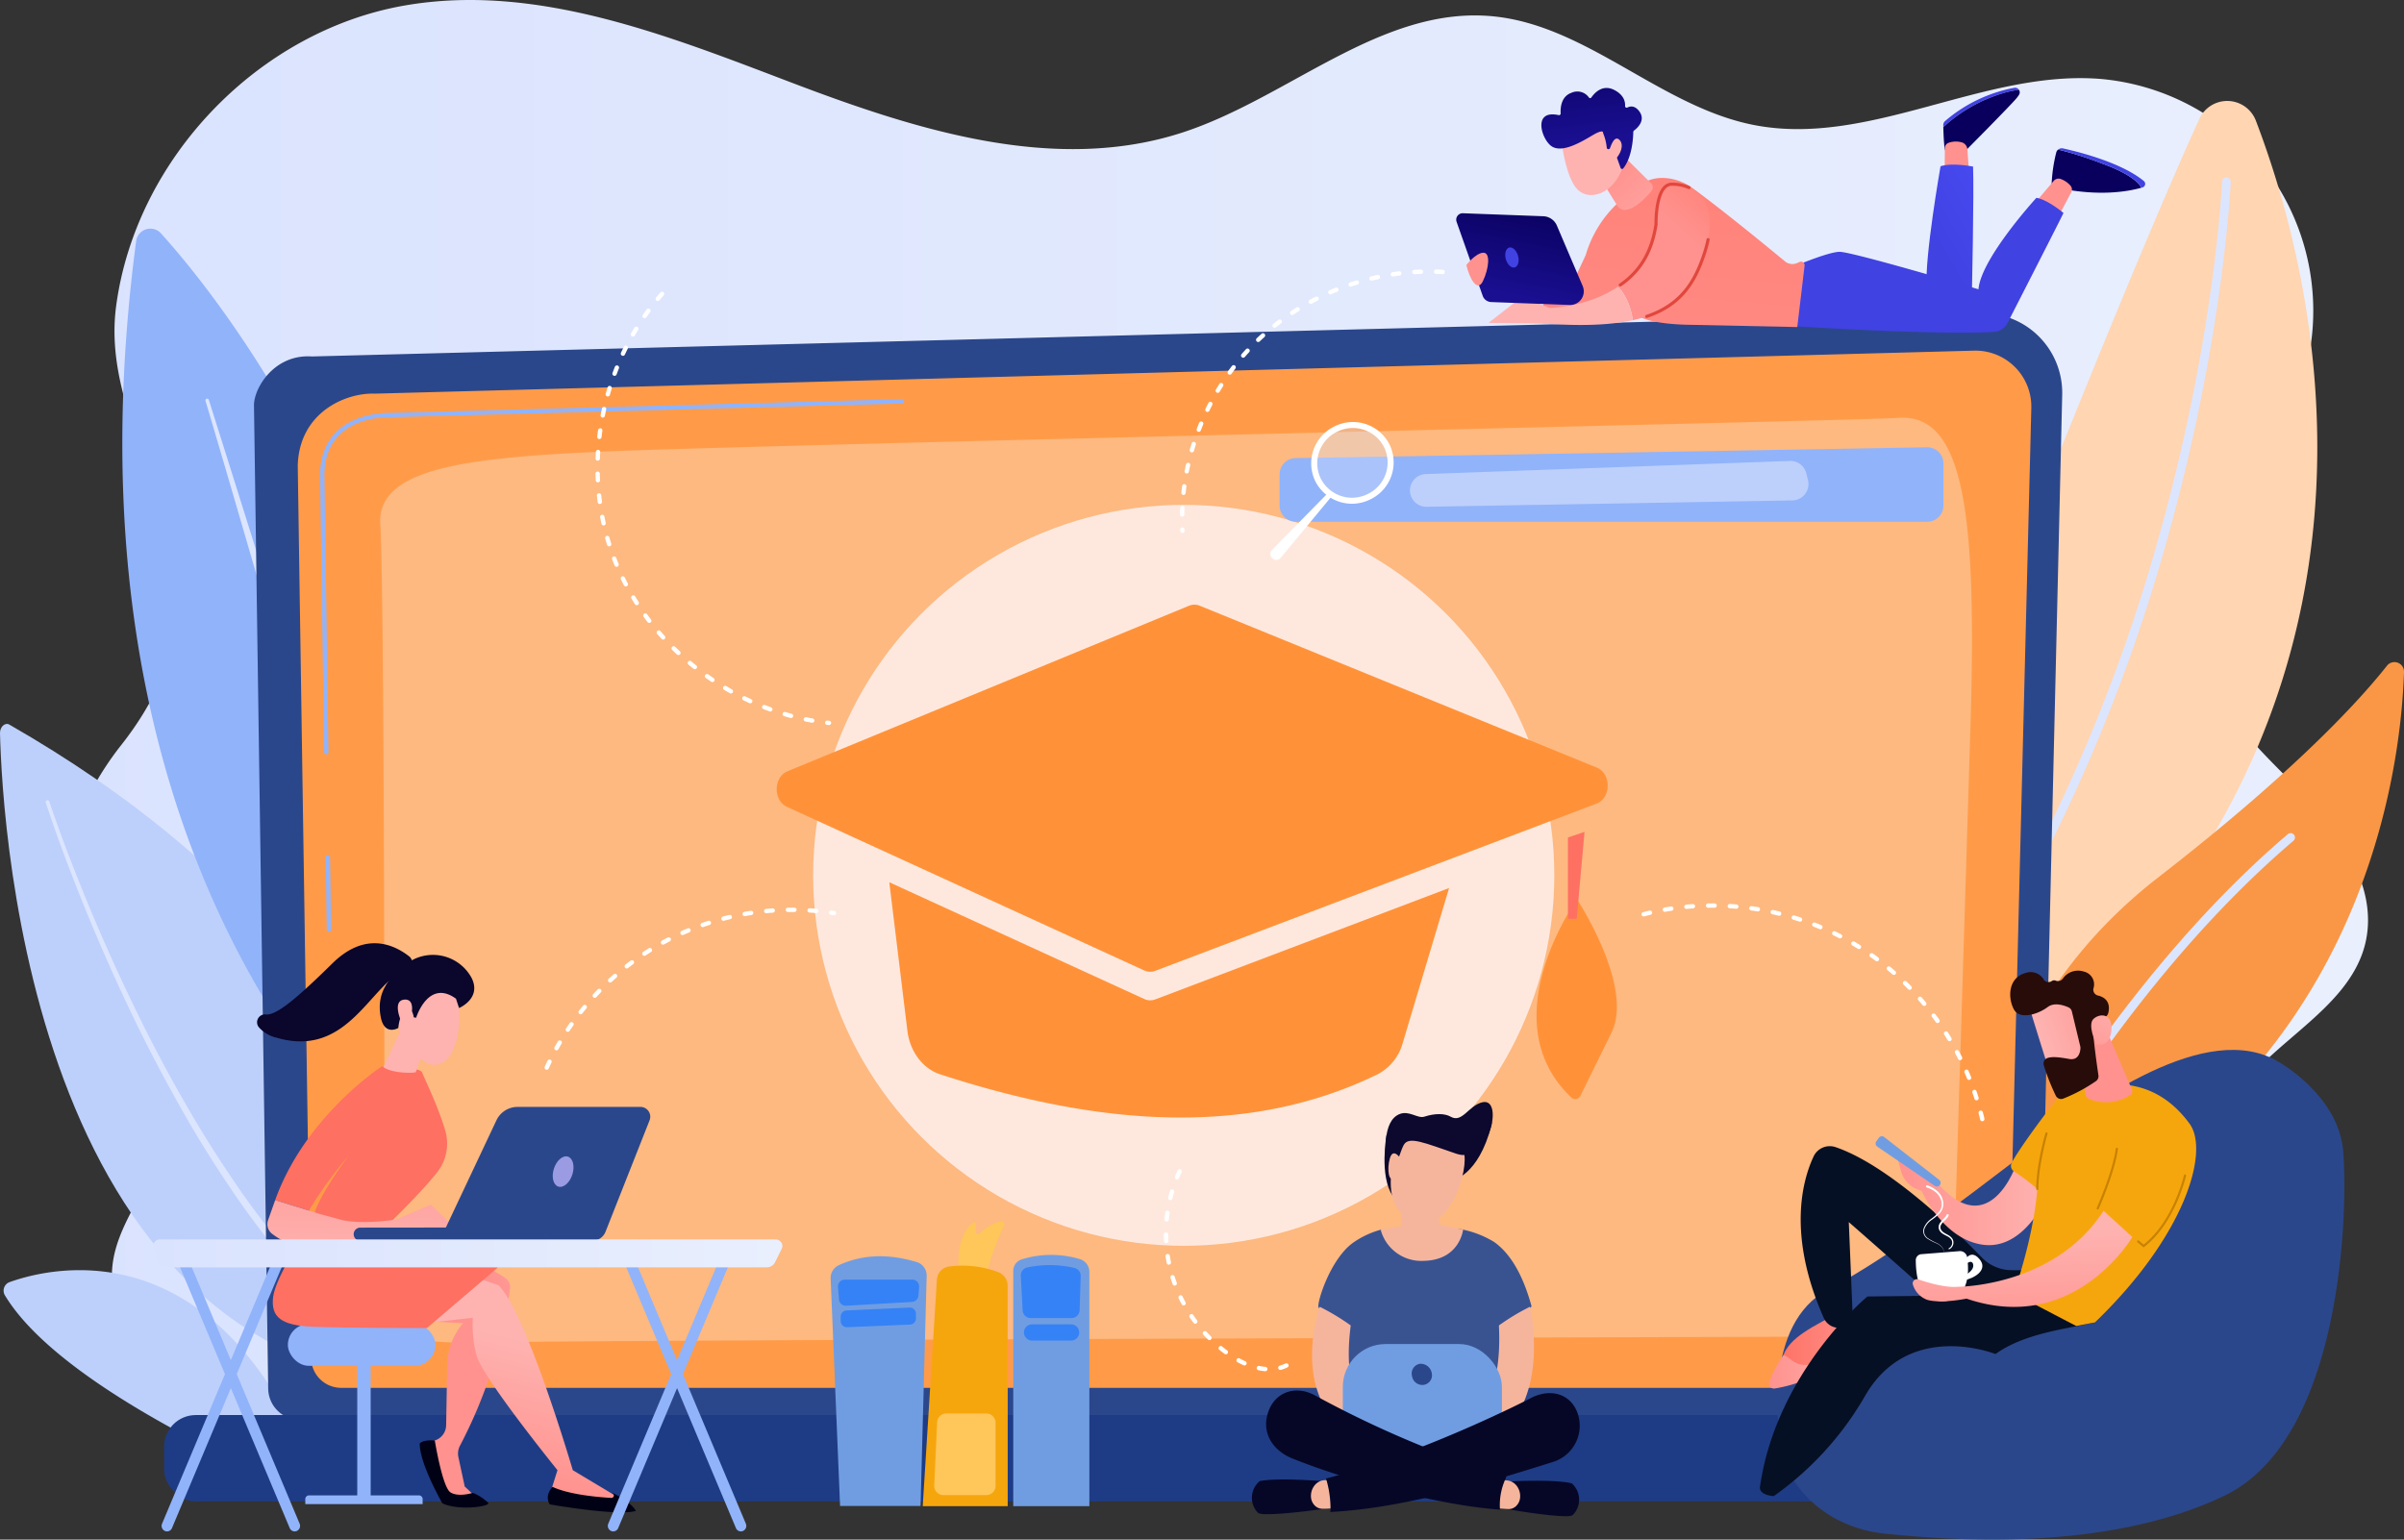 <svg xmlns="http://www.w3.org/2000/svg" xmlns:xlink="http://www.w3.org/1999/xlink" width="570" height="365.158" viewBox="0 0 570 365.158">
  <rect x="0" y="0" width="570" height="365.158" fill="#333333" stroke="none"/>
  <defs>
    <linearGradient id="linear-gradient" y1="0.5" x2="1" y2="0.5" gradientUnits="objectBoundingBox">
      <stop offset="0" stop-color="#dae3fe"/>
      <stop offset="1" stop-color="#e9effd"/>
    </linearGradient>
    <linearGradient id="linear-gradient-2" x1="0.26" y1="2.161" x2="-0.282" y2="6.963" gradientUnits="objectBoundingBox">
      <stop offset="0" stop-color="#fe7062"/>
      <stop offset="1" stop-color="#ff928e"/>
    </linearGradient>
    <linearGradient id="linear-gradient-3" x1="31.822" y1="-0.558" x2="32.817" y2="-0.558" gradientUnits="objectBoundingBox">
      <stop offset="0" stop-color="#4042e2"/>
      <stop offset="1" stop-color="#4f52ff"/>
    </linearGradient>
    <linearGradient id="linear-gradient-4" x1="31.501" y1="-0.167" x2="32.496" y2="-0.167" gradientUnits="objectBoundingBox">
      <stop offset="0" stop-color="#09005d"/>
      <stop offset="1" stop-color="#1a0f91"/>
    </linearGradient>
    <linearGradient id="linear-gradient-5" x1="99.966" y1="-1.755" x2="100.772" y2="2.177" gradientUnits="objectBoundingBox">
      <stop offset="0" stop-color="#ff928e"/>
      <stop offset="1" stop-color="#feb3b1"/>
    </linearGradient>
    <linearGradient id="linear-gradient-6" x1="24.262" y1="-0.486" x2="25.262" y2="-0.486" xlink:href="#linear-gradient-4"/>
    <linearGradient id="linear-gradient-7" x1="24.889" y1="-0.583" x2="25.893" y2="-0.583" xlink:href="#linear-gradient-3"/>
    <linearGradient id="linear-gradient-8" x1="63.847" y1="-2.205" x2="64.406" y2="1.401" xlink:href="#linear-gradient-5"/>
    <linearGradient id="linear-gradient-9" x1="0.471" y1="0.762" x2="1.501" y2="-0.856" xlink:href="#linear-gradient-3"/>
    <linearGradient id="linear-gradient-10" x1="9.391" y1="-0.71" x2="9.798" y2="0.926" xlink:href="#linear-gradient-3"/>
    <linearGradient id="linear-gradient-11" x1="12.174" y1="-0.87" x2="11.476" y2="3.909" xlink:href="#linear-gradient-2"/>
    <linearGradient id="linear-gradient-12" x1="0.294" y1="0.309" x2="1.53" y2="1.809" xlink:href="#linear-gradient-5"/>
    <linearGradient id="linear-gradient-13" x1="55.156" y1="-1.848" x2="52.858" y2="2.55" xlink:href="#linear-gradient-5"/>
    <linearGradient id="linear-gradient-14" x1="52.542" y1="-7.69" x2="52.214" y2="-6.294" xlink:href="#linear-gradient-5"/>
    <linearGradient id="linear-gradient-15" x1="31.828" y1="-5.013" x2="32.002" y2="-3.781" xlink:href="#linear-gradient-4"/>
    <linearGradient id="linear-gradient-16" x1="241.454" y1="-25.332" x2="239.91" y2="-20.916" xlink:href="#linear-gradient-5"/>
    <linearGradient id="linear-gradient-17" x1="1.186" y1="-0.388" x2="0.646" y2="0.379" xlink:href="#linear-gradient-2"/>
    <linearGradient id="linear-gradient-18" x1="21.746" y1="6.876" x2="24.821" y2="5.904" gradientUnits="objectBoundingBox">
      <stop offset="0" stop-color="#e1473d"/>
      <stop offset="1" stop-color="#e9605a"/>
    </linearGradient>
    <linearGradient id="linear-gradient-19" x1="24.013" y1="8.566" x2="27.44" y2="7.303" xlink:href="#linear-gradient-18"/>
    <linearGradient id="linear-gradient-20" x1="36.498" y1="-1.957" x2="34.939" y2="1.096" xlink:href="#linear-gradient-5"/>
    <linearGradient id="linear-gradient-21" x1="0.664" y1="-0.124" x2="0.383" y2="0.892" xlink:href="#linear-gradient-4"/>
    <linearGradient id="linear-gradient-22" x1="-655.225" y1="-7.009" x2="-657.092" y2="-5.135" xlink:href="#linear-gradient-3"/>
    <linearGradient id="linear-gradient-23" x1="156.17" y1="-0.627" x2="157.168" y2="-0.627" xlink:href="#linear-gradient-5"/>
    <linearGradient id="linear-gradient-24" x1="0.876" y1="0.224" x2="1.677" y2="-0.361" xlink:href="#linear-gradient-5"/>
    <linearGradient id="linear-gradient-25" x1="0.439" y1="0.904" x2="0.562" y2="0.319" xlink:href="#linear-gradient-5"/>
    <linearGradient id="linear-gradient-26" x1="21.416" y1="2.213" x2="21.576" y2="0.817" xlink:href="#linear-gradient-2"/>
    <linearGradient id="linear-gradient-27" x1="28.207" y1="0.171" x2="28.828" y2="1.621" xlink:href="#linear-gradient-2"/>
    <linearGradient id="linear-gradient-28" x1="108.73" y1="1.885" x2="108.499" y2="0.326" xlink:href="#linear-gradient-5"/>
    <linearGradient id="linear-gradient-29" x1="36.187" y1="-15.549" x2="36.314" y2="-14.354" xlink:href="#linear-gradient-5"/>
    <linearGradient id="linear-gradient-30" x1="158.075" y1="-50.285" x2="158.623" y2="-46.479" xlink:href="#linear-gradient-5"/>
    <linearGradient id="linear-gradient-31" x1="0.673" y1="-1.849" x2="0.442" y2="1.441" xlink:href="#linear-gradient-5"/>
    <linearGradient id="linear-gradient-33" x1="0" y1="0.5" x2="1" y2="0.5" xlink:href="#linear-gradient-2"/>
    <linearGradient id="linear-gradient-35" x1="0" y1="0.5" x2="1" y2="0.5" xlink:href="#linear-gradient-5"/>
    <linearGradient id="linear-gradient-38" x1="63.783" y1="1.065" x2="63.95" y2="0.071" xlink:href="#linear-gradient-5"/>
    <linearGradient id="linear-gradient-39" x1="0.526" y1="1.052" x2="0.483" y2="0.16" xlink:href="#linear-gradient-5"/>
    <linearGradient id="linear-gradient-40" x1="1.363" y1="0.064" x2="0.238" y2="0.592" xlink:href="#linear-gradient-5"/>
    <linearGradient id="linear-gradient-41" x1="-0.066" y1="1.629" x2="0.982" y2="-0.596" xlink:href="#linear-gradient-5"/>
    <linearGradient id="linear-gradient-42" x1="3.173" y1="-2.087" x2="3.251" y2="-3.475" gradientUnits="objectBoundingBox">
      <stop offset="0" stop-color="#f5b59d"/>
      <stop offset="1" stop-color="#c0423c"/>
    </linearGradient>
    <linearGradient id="linear-gradient-48" x1="23.612" y1="1.211" x2="24.615" y2="1.211" xlink:href="#linear-gradient"/>
  </defs>
  <g id="vidyalaya_zimbabwe_4" transform="translate(-16779 -12986.068)">
    <g id="Group_317072" data-name="Group 317072">
      <g id="Group_317071" data-name="Group 317071" transform="translate(16779 12986.068)">
        <path id="Path_145568" data-name="Path 145568" d="M-1854.786,315.794c-9.48-9.836-20.691-19.43-23.614-32.784-5.059-23.109,16.573-42.814,23.654-65.385a55.946,55.946,0,0,0-6.681-46.993,55.758,55.758,0,0,0-40.707-24.3c-27.983-2.572-55.368,16.316-82.933,10.846-22.071-4.38-39.513-23.7-61.918-25.771-26.365-2.436-48.24,19.365-73.417,27.573-30.114,9.818-62.764-.443-92.371-11.7s-60.758-23.821-91.966-18.433c-34.739,6-63.866,36.32-68.512,71.322-4.6,34.689,34.014,62.535,1.14,104.187-10.273,13.016-17.106,31.139-12.565,47.1,4.412,15.5,23.19,25.31,23.326,41.431.108,12.727-11.871,22.853-12.837,35.543-.828,10.893,6.993,20.963,16.6,26.125s20.763,6.425,31.606,7.595c0,0,106.375,7.259,161.2,6.162l259.375-5.191c8.885-.178,17.987-.4,26.266-3.633s15.7-10.165,16.966-18.977c2.146-15-13.5-28.012-12.057-43.094,1.847-19.257,28.918-26.687,34.07-45.332C-1836.514,338.9-1845.305,325.63-1854.786,315.794Z" transform="translate(2400.787 -127.558)" fill="url(#linear-gradient)"/>
        <g id="Group_317033" data-name="Group 317033" transform="translate(0 171.703)">
          <path id="Path_145569" data-name="Path 145569" d="M-2441.262,774.822c.555,22.664,7.987,153.849,105.676,154.67,0,0,12.524-90.209-103.466-156.707C-2440.067,772.2-2441.3,773.342-2441.262,774.822Z" transform="translate(2441.263 -772.631)" fill="#bdd0fb"/>
          <path id="Path_145570" data-name="Path 145570" d="M-2399.713,840.886c2.146,6.394,4.542,12.721,7.04,18.995s5.146,12.494,7.927,18.649,5.7,12.248,8.759,18.266,6.314,11.936,9.71,17.767,7.025,11.522,10.824,17.089a198.541,198.541,0,0,0,12.215,16.084l1.638,1.919c.547.639,1.083,1.287,1.665,1.894l3.424,3.7c2.374,2.375,4.725,4.778,7.268,6.967a94.529,94.529,0,0,0,16.22,11.754l.01.005a1.03,1.03,0,0,1,.393,1.4,1.031,1.031,0,0,1-1.4.393l-.006,0a96.493,96.493,0,0,1-16.487-12.126c-2.569-2.245-4.935-4.7-7.323-7.123l-3.438-3.771c-.584-.619-1.121-1.278-1.67-1.927l-1.641-1.951a200.232,200.232,0,0,1-12.2-16.307c-3.783-5.632-7.4-11.373-10.758-17.264s-6.579-11.853-9.618-17.908-5.908-12.192-8.651-18.384-5.344-12.445-7.808-18.752-4.81-12.656-6.921-19.1a.436.436,0,0,1,.279-.55.436.436,0,0,1,.55.276Z" transform="translate(2411.398 -822.495)" fill="#dce5fe"/>
        </g>
        <path id="Path_145571" data-name="Path 145571" d="M-2436.629,1262.185c10.227-3.667,51.628-13.788,74.674,51.737,0,0-60.73-23.608-75.8-48.6A2.153,2.153,0,0,1-2436.629,1262.185Z" transform="translate(2438.917 -958.099)" fill="#bdd0fb"/>
        <g id="Group_317034" data-name="Group 317034" transform="translate(29.005 54.226)">
          <path id="Path_145572" data-name="Path 145572" d="M-2248.234,569.748s-103.593-63.675-80.777-235.524a3.391,3.391,0,0,1,5.881-1.82C-2305.116,352.388-2243.808,430.905-2248.234,569.748Z" transform="translate(2332.293 -331.279)" fill="#91b3fa"/>
          <path id="Path_145573" data-name="Path 145573" d="M-2257.454,483.062q6.88,21.772,13.68,43.569c2.256,7.269,4.5,14.541,6.683,21.833l3.278,10.936,3.21,10.956,6.355,21.932,3.135,10.978,3.058,11c4.062,14.672,8.036,29.371,11.648,44.165a.384.384,0,0,1-.282.464.386.386,0,0,1-.461-.271l-3.07-10.992-3.127-10.976c-2.106-7.311-4.176-14.632-6.324-21.931l-6.4-21.909-6.458-21.894-3.249-10.941L-2239,549.032c-2.173-7.292-4.278-14.605-6.408-21.91-4.255-14.612-8.494-29.231-12.834-43.818a.411.411,0,0,1,.276-.511A.411.411,0,0,1-2257.454,483.062Z" transform="translate(2277.963 -442.45)" fill="#dce5fe"/>
        </g>
        <g id="Group_317035" data-name="Group 317035" transform="translate(418.851 23.949)">
          <path id="Path_145574" data-name="Path 145574" d="M-864.008,477.915c14.508-37.9,76.856-200.148,102.4-256.137a7.265,7.265,0,0,1,13.4.431c16.689,43.651,49.64,174.574-111.211,259.753A3.268,3.268,0,0,1-864.008,477.915Z" transform="translate(864.234 -217.532)" fill="#ffd5b2"/>
          <path id="Path_145575" data-name="Path 145575" d="M-844.58,528.506a1.026,1.026,0,0,1-.738-.311,1.03,1.03,0,0,1,.019-1.456c22.045-21.489,41.163-47.468,56.823-77.214a402.455,402.455,0,0,0,30.8-78.071c13.455-47.685,15.1-84.319,15.12-84.683a1.028,1.028,0,0,1,1.071-.987,1.03,1.03,0,0,1,.987,1.072c-.015.367-1.669,37.2-15.18,85.1a404.557,404.557,0,0,1-30.955,78.495c-15.764,29.95-35.017,56.112-57.224,77.76A1.028,1.028,0,0,1-844.58,528.506Z" transform="translate(850.567 -267.616)" fill="#dce5fe"/>
        </g>
        <g id="Group_317036" data-name="Group 317036" transform="translate(468.25 157.033)">
          <path id="Path_145576" data-name="Path 145576" d="M-673.751,856.141a3.613,3.613,0,0,1-4.894-3.467c.316-14.153,4.829-54.086,43.432-84.051,32.6-25.3,47.871-42.123,54.275-50.239a2.265,2.265,0,0,1,4.042,1.479C-577.673,743.968-586.989,822.755-673.751,856.141Z" transform="translate(678.647 -717.517)" fill="#f99746"/>
          <path id="Path_145577" data-name="Path 145577" d="M-670.707,965.436a1.029,1.029,0,0,1-.459-.109,1.03,1.03,0,0,1-.462-1.382c.28-.561,28.513-56.54,72.255-93.775a1.03,1.03,0,0,1,1.452.117,1.03,1.03,0,0,1-.117,1.452c-43.414,36.956-71.468,92.569-71.747,93.126A1.03,1.03,0,0,1-670.707,965.436Z" transform="translate(673.576 -829.357)" fill="#dce5fe"/>
        </g>
        <g id="Group_317041" data-name="Group 317041" transform="translate(38.907 74.278)">
          <g id="Group_317039" data-name="Group 317039" transform="translate(21.312)">
            <path id="Path_145578" data-name="Path 145578" d="M-1791.847,661.593a7.513,7.513,0,0,1-7.486,7.5h-404.839a7.513,7.513,0,0,1-7.487-7.5l-3.368-233.148c0-4.122,4.846-12.171,13.729-11.566l395.654-10.26a18.863,18.863,0,0,1,13.82,5.513,18.908,18.908,0,0,1,5.538,13.823Z" transform="translate(2215.028 -406.613)" fill="#2b478b"/>
            <path id="Path_145579" data-name="Path 145579" d="M-1770.64,678.912a7.111,7.111,0,0,1-7.082,7.1h-388.053a7.111,7.111,0,0,1-7.082-7.1l-3.178-211.654c.374-12.737,11.516-17.315,18.27-17.044l379.163-10.2a13.231,13.231,0,0,1,9.709,3.873,13.289,13.289,0,0,1,3.893,9.724Z" transform="translate(2186.415 -431.124)" fill="#ff9b48"/>
            <g id="Group_317037" data-name="Group 317037" transform="translate(15.67 20.397)">
              <path id="Path_145580" data-name="Path 145580" d="M-2150.392,907.636a.515.515,0,0,1-.515-.508l-.252-17.165a.515.515,0,0,1,.508-.523.536.536,0,0,1,.522.508l.252,17.165a.515.515,0,0,1-.508.523Z" transform="translate(2152.49 -781.32)" fill="#91b3fa"/>
              <path id="Path_145581" data-name="Path 145581" d="M-2154.679,567.495a.515.515,0,0,1-.515-.508l-.965-65.741c.02-4.373,1.366-7.866,4-10.392,4.8-4.6,12.314-4.367,12.632-4.355l121.358-3.256a.508.508,0,0,1,.529.5.515.515,0,0,1-.5.529l-121.387,3.256c-.337-.011-7.431-.23-11.917,4.07-2.427,2.325-3.667,5.569-3.685,9.643l.966,65.731a.515.515,0,0,1-.508.523Z" transform="translate(2156.159 -483.242)" fill="#91b3fa"/>
            </g>
            <g id="Group_317038" data-name="Group 317038" transform="translate(29.916 24.794)" opacity="0.32">
              <path id="Path_145582" data-name="Path 145582" d="M-2101.856,711.015c.406-17.493.255-172.4-.746-185.781s19.784-15.888,51.7-17.394,301.17-7.467,308.1-8.03c15.583-1.267,18.809,22.082,17.25,72.771-1.171,38.082-3.113,100.816-4.006,129.666a15.9,15.9,0,0,1-15.844,15.43c-64.795.179-313.133.892-329.665,1.385C-2094.092,719.631-2102.017,717.951-2101.856,711.015Z" transform="translate(2102.637 -499.762)" fill="#f9f8f8"/>
            </g>
          </g>
          <rect id="Rectangle_164885" data-name="Rectangle 164885" width="477.393" height="20.485" rx="7.505" transform="translate(0 261.344)" fill="#1e3c85"/>
          <circle id="Ellipse_5057" data-name="Ellipse 5057" cx="87.866" cy="87.866" r="87.866" transform="translate(153.896 45.468)" fill="#fee8de"/>
          <g id="Group_317040" data-name="Group 317040" transform="translate(145.257 69.138)">
            <path id="Path_145583" data-name="Path 145583" d="M-1584.233,941.474a3.365,3.365,0,0,1-2.618-.092l-60.45-27.691,4.292,35.23c.6,4.93,3.646,8.988,7.763,10.327,37.678,12.259,72.945,15.006,103.715,0a11.924,11.924,0,0,0,5.967-7.429l10.993-36.758Z" transform="translate(1673.993 -847.856)" fill="#ff9239"/>
            <path id="Path_145584" data-name="Path 145584" d="M-1745,705.86l95.166-39.245a3.362,3.362,0,0,1,2.574-.005l94.117,38.385c3.5,1.428,3.445,7.217-.081,8.554l-104.6,39.653a3.364,3.364,0,0,1-2.618-.092l-84.684-38.793C-1748.458,712.788-1748.376,707.254-1745,705.86Z" transform="translate(1747.578 -666.356)" fill="#ff9239"/>
            <path id="Path_145585" data-name="Path 145585" d="M-1061.119,928.944s-20.659,28.678-1.353,47a1.335,1.335,0,0,0,2.173-.455l7.331-14.893C-1047.524,949.536-1061.119,928.944-1061.119,928.944Z" transform="translate(1250.88 -859.049)" fill="#ff9239"/>
            <path id="Path_145586" data-name="Path 145586" d="M-1040.695,889.424h-2.08V870.141l3.931-1.335Z" transform="translate(1230.377 -814.918)" fill="url(#linear-gradient-2)"/>
          </g>
        </g>
        <g id="Group_317046" data-name="Group 317046" transform="translate(345.271 20.808)">
          <g id="Group_317042" data-name="Group 317042" transform="translate(115.489)">
            <path id="Path_145587" data-name="Path 145587" d="M-706.773,215.064c0-.166-.008-.319-.011-.452a1.26,1.26,0,0,1,.427-.976,35.082,35.082,0,0,1,16.427-7.886,1.073,1.073,0,0,1,1.09.468,22.752,22.752,0,0,0-2.985.583A36.293,36.293,0,0,0-706.773,215.064Z" transform="translate(706.784 -205.733)" fill="url(#linear-gradient-3)"/>
            <path id="Path_145588" data-name="Path 145588" d="M-691.795,208.137a22.755,22.755,0,0,1,2.985-.583,1.086,1.086,0,0,1,.016,1.2,7.3,7.3,0,0,1-.53.734c-1.365,1.676-12.376,12.761-12.376,12.761s-3.466.389-4.518-.234c-.341-.2-.477-3.8-.524-5.61A36.293,36.293,0,0,1-691.795,208.137Z" transform="translate(706.753 -207.069)" fill="url(#linear-gradient-4)"/>
          </g>
          <path id="Path_145589" data-name="Path 145589" d="M-705.6,261.862l.064-6.664a1.3,1.3,0,0,1,.908-1.235,5.11,5.11,0,0,1,3.256-.05,1.881,1.881,0,0,1,1.176,1.631l.437,6.229Z" transform="translate(821.405 -240.907)" fill="url(#linear-gradient-5)"/>
          <g id="Group_317043" data-name="Group 317043" transform="translate(141.177 14.358)">
            <path id="Path_145590" data-name="Path 145590" d="M-609.166,261.471a1.347,1.347,0,0,1,.437-.642,83.014,83.014,0,0,1,10.25,3.252c6.9,2.509,8.9,4.662,9.473,5.808-2.973.84-9.723,2.1-19.37.121l-1.9-.914A36.542,36.542,0,0,1-609.166,261.471Z" transform="translate(610.277 -260.522)" fill="url(#linear-gradient-6)"/>
            <path id="Path_145591" data-name="Path 145591" d="M-594.209,263.235a83.008,83.008,0,0,0-10.25-3.252,1.351,1.351,0,0,1,1.144-.276c3.429.748,13.789,3.291,19.173,7.741a.871.871,0,0,1-.3,1.508l-.3.086C-585.309,267.9-587.314,265.744-594.209,263.235Z" transform="translate(606.008 -259.676)" fill="url(#linear-gradient-7)"/>
          </g>
          <path id="Path_145592" data-name="Path 145592" d="M-623.857,292.085l4.113-4.835a1.508,1.508,0,0,1,1.632-.454,5.561,5.561,0,0,1,2.338,1.587,1.381,1.381,0,0,1,.188,1.567l-3.013,5.7Z" transform="translate(761.419 -265.161)" fill="url(#linear-gradient-8)"/>
          <path id="Path_145593" data-name="Path 145593" d="M-710.7,274.7s-4.953-1-7.716-.074c0,0-3.837,21.747-3.28,28.756l10.7,2.282S-710.458,281.124-710.7,274.7Z" transform="translate(833.257 -255.999)" fill="url(#linear-gradient-9)"/>
          <path id="Path_145594" data-name="Path 145594" d="M-846.918,334.168s35.042,2.3,49.282,1.457a3.939,3.939,0,0,0,3.275-2.14c3.108-6.077,12.43-24.311,13.249-26.052,0,0-3.685-3.139-6.424-3.594,0,0-13.124,14.322-13.737,21.688,0,0-29.99-8.936-32.96-8.882s-12.118,4.031-12.118,4.031Z" transform="translate(925.106 -277.726)" fill="url(#linear-gradient-10)"/>
          <path id="Path_145595" data-name="Path 145595" d="M-1064.915,317.673c.492-4.119,8.095-8.054,8.095-8.054l2.427-5.187a27.555,27.555,0,0,1,10.026-14.381l3.356-2.49c3.3-2.446,8.525-1.54,11.843.879,7.366,5.371,18.29,14.364,22.02,17.456a2.767,2.767,0,0,0,2.864.41l.63-.272a.84.84,0,0,1,1.167.873l-1.735,14.575-25.475-.537c-3.055-.029-11.9-.428-13.284-3.153l-2.3-5.805a46.293,46.293,0,0,1-16.482,8.7A2.659,2.659,0,0,1-1064.915,317.673Z" transform="translate(1085.093 -264.72)" fill="url(#linear-gradient-11)"/>
          <path id="Path_145596" data-name="Path 145596" d="M-1008.168,261.936l7.76,7.683a1.394,1.394,0,0,1,.085,1.894c-2.443,2.856-4.531,4.345-6.256,4.442a2.018,2.018,0,0,1-1.807-.974l-4.1-6.6Z" transform="translate(1046.604 -246.976)" fill="url(#linear-gradient-12)"/>
          <path id="Path_145597" data-name="Path 145597" d="M-1097.262,394.813l-6.713-2.686-7.893,6.156,14.026.186Z" transform="translate(1119.532 -342.513)" fill="url(#linear-gradient-13)"/>
          <g id="Group_317044" data-name="Group 317044" transform="translate(20.198 0.056)">
            <path id="Path_145598" data-name="Path 145598" d="M-1046.767,238.909s1.006,8.661,3.921,11.349,8.662.74,10.659-5.763l-3.749-11.187Z" transform="translate(1051.562 -226.024)" fill="url(#linear-gradient-14)"/>
            <path id="Path_145599" data-name="Path 145599" d="M-1048.79,220.447a.381.381,0,0,1-.49-.348,12.3,12.3,0,0,0-.874-3.464s.292-1.132-2.543.555-7.092,4.166-9.569,2.642c-2.416-1.485-4.807-8.867,1.6-7.443a.4.4,0,0,0,.455-.444c-.067-1.21.065-3.992,2.567-4.861a3.339,3.339,0,0,1,4.126,1.112.351.351,0,0,0,.59-.005c.709-1.025,2.627-3.2,5.408-1.783,2.29,1.168,2.633,2.774,2.585,3.771a.385.385,0,0,0,.535.412c.708-.36,1.844-.54,2.915,1.008,1.481,2.14-.682,3.963-1.33,4.441a.446.446,0,0,0-.175.352c-.016,1.105-.215,5.927-2.379,8.627a.362.362,0,0,1-.634-.13l-1.6-4.45a.369.369,0,0,0-.465-.248Z" transform="translate(1064.781 -205.943)" fill="url(#linear-gradient-15)"/>
            <path id="Path_145600" data-name="Path 145600" d="M-1004.866,254.417s1.05-4.619,2.563-3.1-.444,4.807-2.2,5.421Z" transform="translate(1020.814 -239.014)" fill="url(#linear-gradient-16)"/>
          </g>
          <path id="Path_145601" data-name="Path 145601" d="M-987.356,301.167s-.213-9.307,3.611-9.458c4.749-.187,12.344,3.326,7.673,16.918-2.581,7.51-6.415,13.064-16.819,15.333a15.374,15.374,0,0,0-3.438-8.012A20.975,20.975,0,0,0-987.356,301.167Z" transform="translate(1034.748 -268.82)" fill="url(#linear-gradient-17)"/>
          <path id="Path_145602" data-name="Path 145602" d="M-995.559,314.956a.372.372,0,0,0,.215-.066c4.9-3.385,7.652-8.054,8.651-14.692a.353.353,0,0,0,0-.064c-.056-2.487.419-8.966,3.254-9.077a9.261,9.261,0,0,1,4.04.767.372.372,0,0,0,.491-.189.372.372,0,0,0-.189-.491,10.045,10.045,0,0,0-4.371-.83c-4.062.16-3.982,9.088-3.969,9.805-.97,6.4-3.619,10.9-8.333,14.16a.372.372,0,0,0-.095.517A.371.371,0,0,0-995.559,314.956Z" transform="translate(1034.453 -267.795)" fill="url(#linear-gradient-18)"/>
          <path id="Path_145603" data-name="Path 145603" d="M-971.994,358.627a.377.377,0,0,0,.121-.019c8.64-2.89,11.71-8.755,13.74-14.661a30.744,30.744,0,0,0,1.062-3.834.372.372,0,0,0-.29-.438.371.371,0,0,0-.438.29,30.023,30.023,0,0,1-1.037,3.74c-1.968,5.727-4.938,11.41-13.272,14.2a.372.372,0,0,0-.235.471A.372.372,0,0,0-971.994,358.627Z" transform="translate(1017.16 -304.017)" fill="url(#linear-gradient-19)"/>
          <path id="Path_145604" data-name="Path 145604" d="M-1064.29,391.556l.05-3.609s10.113.32,18.039-5.152a15.374,15.374,0,0,1,3.439,8.012C-1048.026,391.955-1054.971,392.263-1064.29,391.556Z" transform="translate(1084.619 -335.665)" fill="url(#linear-gradient-20)"/>
          <g id="Group_317045" data-name="Group 317045" transform="translate(0 29.769)">
            <path id="Path_145605" data-name="Path 145605" d="M-1139.081,317.574l19.075.71a3.638,3.638,0,0,1,3.211,2.207l6.123,14.345a3.227,3.227,0,0,1-3.088,4.492l-18.618-.693a2.211,2.211,0,0,1-2-1.474l-6.194-17.557A1.524,1.524,0,0,1-1139.081,317.574Z" transform="translate(1140.664 -317.573)" fill="url(#linear-gradient-21)"/>
            <path id="Path_145606" data-name="Path 145606" d="M-1093.953,350.013c.366,1.3.014,2.536-.786,2.76s-1.744-.646-2.109-1.946-.014-2.536.786-2.761S-1094.319,348.713-1093.953,350.013Z" transform="translate(1108.617 -339.924)" fill="url(#linear-gradient-22)"/>
          </g>
          <path id="Path_145607" data-name="Path 145607" d="M-1131.644,355.665s2.185-2.819,4-2.915,1.327,3.824-.064,6.733S-1130.99,358.512-1131.644,355.665Z" transform="translate(1134.045 -313.616)" fill="url(#linear-gradient-23)"/>
        </g>
        <g id="Group_317053" data-name="Group 317053" transform="translate(36.428 223.717)">
          <g id="Group_317047" data-name="Group 317047" transform="translate(31.829 90.307)">
            <rect id="Rectangle_164886" data-name="Rectangle 164886" width="3.177" height="34.353" transform="translate(16.452 7.697)" fill="#91b3fa"/>
            <path id="Path_145608" data-name="Path 145608" d="M-2169.316,1462.081h27.822V1460.9a.884.884,0,0,0-.884-.885h-26.054a.885.885,0,0,0-.884.885Z" transform="translate(2173.445 -1419.368)" fill="#91b3fa"/>
            <rect id="Rectangle_164887" data-name="Rectangle 164887" width="34.981" height="9.921" rx="4.961" fill="#91b3fa"/>
          </g>
          <g id="Group_317048" data-name="Group 317048" transform="translate(28.251 68.647)">
            <path id="Path_145609" data-name="Path 145609" d="M-2060.3,1250.178a27.649,27.649,0,0,1,10.027,4.279,2.646,2.646,0,0,1,1.168,2.528,112.152,112.152,0,0,1-11.865,37.24,4.006,4.006,0,0,0-.384,2.749l1.5,6.966,2.776,2.6h-7.15l-4.761-12.883,2.036-.644a3.851,3.851,0,0,0,2.69-3.606l.239-13.821a15.724,15.724,0,0,1,3.775-10.406l-11.419-.556Z" transform="translate(2105.367 -1243.726)" fill="url(#linear-gradient-24)"/>
            <path id="Path_145610" data-name="Path 145610" d="M-2051.146,1425.81c.651.852-7.009,1.977-10.879.113,0,0-5.365-9.333-5.365-14.139,0,0,.426-.98,3.576-.758,0,0,1.8,11.051,3.7,12.289s5.321.125,5.321.125A11.2,11.2,0,0,1-2051.146,1425.81Z" transform="translate(2102.226 -1361.736)" fill="#010116"/>
            <path id="Path_145611" data-name="Path 145611" d="M-2066.241,1270.277c.061-.105,12.294-1.471,12.294-1.471a28.274,28.274,0,0,0,.851,8.84c1.251,5.12,19.213,27.305,19.213,27.305l-1.883,5.97a30.3,30.3,0,0,0,17.188,1.034l-11.672-7s-10.923-37.225-17.614-43.866l-12.263-4.243Z" transform="translate(2101.384 -1248.617)" fill="url(#linear-gradient-25)"/>
            <path id="Path_145612" data-name="Path 145612" d="M-2190.562,1225.939s-7.048,10.484-7.627,15.266,1.931,6.725,9.326,7.046,27.139.315,27.139.315l16.851-14.4s-12.28-4.382-15.473-5.621S-2190.562,1225.939-2190.562,1225.939Z" transform="translate(2198.269 -1225.939)" fill="url(#linear-gradient-26)"/>
            <path id="Path_145613" data-name="Path 145613" d="M-1952.2,1452.459s-2.027,1.964-.658,4.149c0,0,16.062,2.847,20.423,1.555,0,0-.906-2.067-5.816-4.419l.363.278a.587.587,0,0,1-.388,1.052C-1941.511,1454.89-1948.208,1454.3-1952.2,1452.459Z" transform="translate(2018.529 -1392.165)" fill="#010116"/>
          </g>
          <g id="Group_317049" data-name="Group 317049" transform="translate(24.506)">
            <path id="Path_145614" data-name="Path 145614" d="M-2169.936,1115.958s8.208-7.815,12.249-12.992a10.986,10.986,0,0,0,1.86-9.885c-1.845-6.214-5.123-12.651-5.422-13.653-.458-1.535-9.661-1.471-9.661-1.471s-18.11,11.754-25.226,31.663l7.991,2.488a93.374,93.374,0,0,1,9.4-12.977s-8.084,10.68-8.369,15.052Z" transform="translate(2200.45 -1048.699)" fill="url(#linear-gradient-27)"/>
            <path id="Path_145615" data-name="Path 145615" d="M-2089.408,1047.826c-.1.319-2.5,8.282-2.686,8.448s-5.268.438-7.659-1.2l4.056-8.492Z" transform="translate(2129.721 -1025.679)" fill="url(#linear-gradient-28)"/>
            <path id="Path_145616" data-name="Path 145616" d="M-2074,1004.493s2.375,4.064.982,10.848-4.889,7.782-7.342,6.443a12.946,12.946,0,0,1-6.806-9.727C-2088.244,1006.194-2077.213,999.378-2074,1004.493Z" transform="translate(2120.539 -993.469)" fill="url(#linear-gradient-29)"/>
            <path id="Path_145617" data-name="Path 145617" d="M-2094.357,993.291s2.872-9.3,9.446-4.518l.73,2.216s5.433-2.284,2.967-7.159a10.41,10.41,0,0,0-15.227-3.488c-5.619,4.033-7.193,8.173-6.309,12.775s4.172,2.594,4.172,2.594.257-3.493,1.818-4.3,1.838,1.783,1.838,1.783Z" transform="translate(2132.089 -975.621)" fill="#0a062c"/>
            <path id="Path_145618" data-name="Path 145618" d="M-2083.916,1022.783s1.5-4.772-1.389-4.588-1.177,4.567-.4,6.149Z" transform="translate(2120.306 -1004.841)" fill="url(#linear-gradient-30)"/>
            <path id="Path_145619" data-name="Path 145619" d="M-2158.318,1203.831l-6.03-5.812-8.343,3.524s-8.3,1.286-13.056,0l-4.753-1.286-10.74-3.344-1.687,4.767a2.87,2.87,0,0,0,1.049,3.3,18.918,18.918,0,0,0,2.712,1.69c1.414.619,34.866-.428,34.866-.428Z" transform="translate(2205.553 -1135.992)" fill="url(#linear-gradient-31)"/>
            <path id="Path_145620" data-name="Path 145620" d="M-2176.823,974.372a1.86,1.86,0,0,0,.523-3.252c-3.816-2.949-10.546-5.788-18.138,1.676-8.553,8.408-13.283,12.361-15.781,12.137a1.869,1.869,0,0,0-1.744,2.956,7.928,7.928,0,0,0,4.276,2.554C-2190.442,995.525-2185.213,976.9-2176.823,974.372Z" transform="translate(2212.34 -968.04)" fill="#0a062c"/>
          </g>
          <g id="Group_317050" data-name="Group 317050" transform="translate(47.433 38.818)">
            <path id="Path_145621" data-name="Path 145621" d="M-2124.72,1224.466l.081,0,34.982-.038a1.566,1.566,0,0,0,1.564-1.567,1.558,1.558,0,0,0-1.568-1.564l-34.982.038a1.566,1.566,0,0,0-1.564,1.567A1.566,1.566,0,0,0-2124.72,1224.466Z" transform="translate(2126.207 -1192.705)" fill="#2b478b"/>
            <path id="Path_145622" data-name="Path 145622" d="M-2002.042,1113.876h-29.133a5.552,5.552,0,0,0-5.022,3.184l-13.468,28.559h36.2a3.374,3.374,0,0,0,3.138-2.134l10.444-26.427A2.327,2.327,0,0,0-2002.042,1113.876Z" transform="translate(2070.04 -1113.876)" fill="#2b478b"/>
            <path id="Path_145623" data-name="Path 145623" d="M-1948.634,1160.843c-.631,1.961-.165,3.866,1.042,4.255s2.7-.887,3.328-2.848.165-3.866-1.042-4.255S-1948,1158.882-1948.634,1160.843Z" transform="translate(1996.107 -1146.2)" fill="#9a9be3"/>
          </g>
          <g id="Group_317052" data-name="Group 317052" transform="translate(0 70.247)">
            <g id="Group_317051" data-name="Group 317051" transform="translate(1.893 2.727)">
              <path id="Path_145624" data-name="Path 145624" d="M-1858.9,1308.721a1.253,1.253,0,0,0,.506-.107,1.322,1.322,0,0,0,.671-1.722l-26.867-63.9a1.271,1.271,0,0,0-1.683-.686,1.323,1.323,0,0,0-.671,1.722l26.867,63.9A1.281,1.281,0,0,0-1858.9,1308.721Z" transform="translate(1996.247 -1242.196)" fill="#91b3fa"/>
              <path id="Path_145625" data-name="Path 145625" d="M-1898.536,1308.721a1.28,1.28,0,0,0,1.177-.793l26.867-63.9a1.323,1.323,0,0,0-.671-1.722,1.27,1.27,0,0,0-1.683.686l-26.867,63.9a1.322,1.322,0,0,0,.67,1.722A1.253,1.253,0,0,0-1898.536,1308.721Z" transform="translate(2005.617 -1242.195)" fill="#91b3fa"/>
              <path id="Path_145626" data-name="Path 145626" d="M-2256.38,1308.721a1.253,1.253,0,0,0,.506-.107,1.323,1.323,0,0,0,.671-1.722l-26.867-63.9a1.271,1.271,0,0,0-1.683-.686,1.323,1.323,0,0,0-.67,1.722l26.867,63.9A1.281,1.281,0,0,0-2256.38,1308.721Z" transform="translate(2287.927 -1242.196)" fill="#91b3fa"/>
              <path id="Path_145627" data-name="Path 145627" d="M-2296.016,1308.721a1.28,1.28,0,0,0,1.177-.793l26.867-63.9a1.322,1.322,0,0,0-.671-1.722,1.27,1.27,0,0,0-1.683.686l-26.867,63.9a1.322,1.322,0,0,0,.671,1.722A1.25,1.25,0,0,0-2296.016,1308.721Z" transform="translate(2297.297 -1242.195)" fill="#91b3fa"/>
            </g>
            <path id="Path_145628" data-name="Path 145628" d="M-2304.381,1233.561a1.29,1.29,0,0,1,.3-1.118,1.482,1.482,0,0,1,1.113-.492h145.979a1.691,1.691,0,0,1,1.4.718,1.474,1.474,0,0,1,.108,1.492l-1.582,3.209a2.228,2.228,0,0,1-2.011,1.206h-142.893a1.653,1.653,0,0,1-1.646-1.274Z" transform="translate(2304.407 -1231.951)" fill="url(#linear-gradient)"/>
          </g>
        </g>
        <g id="Group_317055" data-name="Group 317055" transform="translate(399.92 230.202)">
          <path id="Path_145629" data-name="Path 145629" d="M-735.743,1065.912s14.148,7.838,15.319,21.1.1,68.32-28.273,81.87-65.923,10.428-80.3,8.946-22.344-11.25-24.125-17.977-4.656-31.783,10.466-39.865,31-20.464,46.874-32.522S-752.712,1055.728-735.743,1065.912Z" transform="translate(876.079 -1044.27)" fill="#2b478b"/>
          <path id="Path_145630" data-name="Path 145630" d="M-839.193,1294.051s3.819.2,4.287,8.058c0,0-8.854,7.938-20.815,9.827-.9.142,1.255-6.13,1.579-6.979C-852.6,1300.915-847.751,1298.312-839.193,1294.051Z" transform="translate(877.077 -1213.759)" fill="url(#linear-gradient-33)"/>
          <path id="Path_145631" data-name="Path 145631" d="M-779.94,1178.258h-3.833a9.791,9.791,0,0,1-7.036-2.976c-6.347-6.55-22.212-21.968-34.752-26.217a4.239,4.239,0,0,0-5.182,2.24c-2.618,5.586-6.291,18.584,2.407,38.257a3.922,3.922,0,0,0,5.679,1.782,3.216,3.216,0,0,0,1.222-1.491l-.956-22.995s21.1,18.451,24.764,22.012S-775.322,1190.262-779.94,1178.258Z" transform="translate(860.828 -1107.203)" fill="#061024"/>
          <path id="Path_145632" data-name="Path 145632" d="M-924.4,1454.862a30.3,30.3,0,0,1,16.524-7.231l2.627,1.607a28.614,28.614,0,0,1-4.735,5.08c-2.812,1.634-7.155,3.846-10.755,4.325C-924.243,1459.11-924.759,1456.995-924.4,1454.862Z" transform="translate(927.388 -1326.46)" fill="url(#linear-gradient-33)"/>
          <path id="Path_145633" data-name="Path 145633" d="M-858.635,1323.863c2.08.673,3,3.621,8.274,1.672a46.717,46.717,0,0,0,10.857-5.72c.043.38.08.777.105,1.2,0,0-9.336,8.88-21.3,10.769a1.19,1.19,0,0,1-1.286-1.6A30.047,30.047,0,0,1-858.635,1323.863Z" transform="translate(881.57 -1232.665)" fill="url(#linear-gradient-35)"/>
          <path id="Path_145634" data-name="Path 145634" d="M-934.913,1475.825a27.841,27.841,0,0,1,2.544-2.527c-.356,2.132.16,4.248,3.661,3.781,3.6-.48,7.943-2.692,10.755-4.325-3.525,3.006-8.888,6.2-15.657,6.009A1.775,1.775,0,0,1-934.913,1475.825Z" transform="translate(935.354 -1344.896)" fill="url(#linear-gradient-35)"/>
          <path id="Path_145635" data-name="Path 145635" d="M-719.841,1160.669s-6.2,17.849-18.276,4.264l-1.15-.51h0l-8.658-5.918.965,3.427a6.407,6.407,0,0,0,3.729,4.188l1.141.469c2.17,4.511,6.821,11.347,13.983,12.643,10.748,1.946,16.261-12.576,16.261-12.576Z" transform="translate(797.814 -1114.292)" fill="url(#linear-gradient-35)"/>
          <path id="Path_145636" data-name="Path 145636" d="M-806.9,1281.252l-37.735.409s-21.549,17.829-25.458,45.016c0,0-.649,2,3.246,2.341a74.8,74.8,0,0,0,21.524-23.553c10.417-18.447,31.053-10.143,31.053-10.143,6.78-4.889,16.362-5.884,23.58-7.513Z" transform="translate(887.493 -1204.367)" fill="#061024"/>
          <path id="Path_145637" data-name="Path 145637" d="M-645.832,1143.262s4.62-12.557,5.612-24.758a53.316,53.316,0,0,0-5.492-4.157,1.528,1.528,0,0,1-.6-1.981c1.553-3.217,10.945-15.85,11.648-16.025,3.824-.955,19.506-8.411,30.551,6.7,4.74,6.484-.941,26.443-22.446,47.113l-4.437.849Z" transform="translate(723.357 -1066.71)" fill="#f6a60d"/>
          <path id="Path_145638" data-name="Path 145638" d="M-579.2,1039.494l6.769,15.8a1.03,1.03,0,0,1-.4,1.147,10.463,10.463,0,0,1-9.733.978,1.528,1.528,0,0,1-.982-1.312l-1.177-11.15Z" transform="translate(678.054 -1026.959)" fill="url(#linear-gradient-38)"/>
          <path id="Path_145639" data-name="Path 145639" d="M-623.723,1150.237a.258.258,0,0,1-.257-.257c-.019-5.668,2.161-13.165,2.183-13.24a.258.258,0,0,1,.32-.175.258.258,0,0,1,.175.32c-.022.075-2.181,7.5-2.162,13.093a.258.258,0,0,1-.257.258Z" transform="translate(706.861 -1098.185)" fill="#c78200"/>
          <path id="Path_145640" data-name="Path 145640" d="M-569.93,1164.859a.256.256,0,0,1-.1-.022.258.258,0,0,1-.131-.34c.038-.086,3.839-8.7,4.516-14.074a.254.254,0,0,1,.288-.223.258.258,0,0,1,.223.288c-.686,5.454-4.518,14.131-4.556,14.218A.258.258,0,0,1-569.93,1164.859Z" transform="translate(667.386 -1108.196)" fill="#c78200"/>
          <path id="Path_145641" data-name="Path 145641" d="M-532.616,1191.362l-1.443-1.226a.257.257,0,0,1-.029-.363.258.258,0,0,1,.363-.029l1.125.955c7.055-5.557,9.539-16.333,9.564-16.442a.258.258,0,0,1,.307-.195.257.257,0,0,1,.2.307c-.025.112-2.59,11.235-9.917,16.866Z" transform="translate(640.941 -1125.704)" fill="#c78200"/>
          <path id="Path_145642" data-name="Path 145642" d="M-766.289,1140.381l-.607.832a.886.886,0,0,0,.216,1.254l13.639,9.317a.886.886,0,0,0,1.147-.126h0a.886.886,0,0,0-.1-1.3l-13.031-10.149A.886.886,0,0,0-766.289,1140.381Z" transform="translate(811.861 -1100.725)" fill="#709de1"/>
          <path id="Path_145643" data-name="Path 145643" d="M-730.064,1243.087a1.437,1.437,0,0,0-1.194,1.525c.016,2.656.482,8.174,4,9.243,4.395,1.335,9.385-.784,8.207-9.842a1.739,1.739,0,0,0-1.72-1.67Z" transform="translate(785.583 -1175.811)" fill="#fff"/>
          <path id="Path_145644" data-name="Path 145644" d="M-723.2,1224.444s22.831,0,34.429-18.018l6.813,6.229s-13.638,23.365-39.313,14.609c0,0-5.929,1.224-9.27.3a5.519,5.519,0,0,1-3.427-3.57,1,1,0,0,1,1.262-1.293C-730.341,1223.511-726.141,1224.749-723.2,1224.444Z" transform="translate(787.623 -1149.458)" fill="url(#linear-gradient-39)"/>
          <path id="Path_145645" data-name="Path 145645" d="M-688.863,1247.568s1.385-3.736,3.76-1.027-1.484,4.787-3.76,5.084v-.985s2.658-1.191,2.318-2.775-2.318.4-2.318.4Z" transform="translate(754.473 -1178.172)" fill="#fff"/>
          <path id="Path_145646" data-name="Path 145646" d="M-723.589,1183.8a6.573,6.573,0,0,1,2.381,1.381,4.242,4.242,0,0,1,1.326,2.417,3.445,3.445,0,0,1-.049,1.4,3.2,3.2,0,0,1-.632,1.247,11.166,11.166,0,0,1-2.058,1.751,4.6,4.6,0,0,0-1.634,1.981,1.98,1.98,0,0,0-.057,1.25,2.143,2.143,0,0,0,.732,1.034,14.606,14.606,0,0,0,2.328,1.267,4.112,4.112,0,0,1,1.057.825,1.874,1.874,0,0,1,.506,1.219.013.013,0,0,1-.013.013.013.013,0,0,1-.013-.013,1.835,1.835,0,0,0-.522-1.182,4.045,4.045,0,0,0-1.057-.786,14.543,14.543,0,0,1-2.379-1.228,2.307,2.307,0,0,1-.81-1.1,2.175,2.175,0,0,1,.03-1.372,4.826,4.826,0,0,1,1.666-2.125,10.972,10.972,0,0,0,1.963-1.741,2.9,2.9,0,0,0,.555-2.376,3.817,3.817,0,0,0-1.247-2.151,6.09,6.09,0,0,0-2.235-1.226.257.257,0,0,1-.168-.323.257.257,0,0,1,.323-.168Z" transform="translate(780.682 -1132.842)" fill="#fff"/>
          <path id="Path_145647" data-name="Path 145647" d="M-708.575,1209.8c-.437.9-1.283,1.328-1.688,2.01a1.283,1.283,0,0,0-.21,1.062,1.788,1.788,0,0,0,.723.889c.647.477,1.607.726,2.118,1.573a1.77,1.77,0,0,1-.779,2.419.127.127,0,0,1-.168-.062.128.128,0,0,1,.062-.168,1.488,1.488,0,0,0,.61-2.026,2.365,2.365,0,0,0-.911-.783c-.365-.207-.774-.377-1.152-.637a2.176,2.176,0,0,1-.9-1.081,1.717,1.717,0,0,1,.224-1.419c.491-.817,1.309-1.276,1.6-1.987a.258.258,0,0,1,.336-.14.258.258,0,0,1,.14.336Z" transform="translate(770.676 -1151.663)" fill="#fff"/>
          <g id="Group_317054" data-name="Group 317054" transform="translate(76.714)">
            <path id="Path_145648" data-name="Path 145648" d="M-630.222,1015.9c-.01.259,5.148,16.623,5.148,16.623l9.281-3.144-2.585-16.236S-630.052,1011.554-630.222,1015.9Z" transform="translate(634.727 -1007.412)" fill="url(#linear-gradient-40)"/>
            <path id="Path_145649" data-name="Path 145649" d="M-633.322,1001.129a1.41,1.41,0,0,1,.791.956l2,8.319a1.374,1.374,0,0,1,.038.384c-.032.715-.317,2.983-2.659,2.576-2-.347-3.835-.638-5.115-.246a1.407,1.407,0,0,0-.917,1.776,52.557,52.557,0,0,0,2.858,7.208,1.4,1.4,0,0,0,1.786.654,39.02,39.02,0,0,0,7.758-4.163,1.407,1.407,0,0,0,.553-1.336c-.332-2.263-1.238-8.608-1.218-10.439.019-1.7,1.923-2.936,2.839-3.433a1.414,1.414,0,0,0,.7-.893c.3-1.149.494-3.481-2.474-4.185a1.409,1.409,0,0,1-1.03-1.671,3.114,3.114,0,0,0-2.244-3.988,4.391,4.391,0,0,0-5.023,1.671,1.461,1.461,0,0,1-1.692.466.932.932,0,0,0-.919.1,1.366,1.366,0,0,1-1.913-.37,3.606,3.606,0,0,0-4.331-1.537c-4.183,1.174-4.173,5.945-2.76,8.594s5.876,1.117,8.024-.517C-636.691,999.857-634.418,1000.633-633.322,1001.129Z" transform="translate(647.145 -992.402)" fill="#270c0a"/>
            <path id="Path_145650" data-name="Path 145650" d="M-573.8,1039.212s-2.263-4.721-.59-6.11,4.4-1.044,4.188,2.57C-570.473,1040.167-573.8,1039.212-573.8,1039.212Z" transform="translate(594.21 -1021.714)" fill="url(#linear-gradient-41)"/>
          </g>
        </g>
        <g id="Group_317059" data-name="Group 317059" transform="translate(296.808 261.366)">
          <g id="Group_317058" data-name="Group 317058">
            <path id="Path_145651" data-name="Path 145651" d="M-1202.822,1126.676c-.083.158-2.605,1.935-2.605,1.935s-1.753,9.653,1.462,14.405,14.17-3.709,14.17-3.709,6.162-.964,9.257-13.079c.71-2.779-3.731-.668-8.678-.156C-1195.6,1126.732-1202.822,1126.676-1202.822,1126.676Z" transform="translate(1237.367 -1120.739)" fill="#0c082e"/>
            <path id="Path_145652" data-name="Path 145652" d="M-1256.437,1225.666a21.029,21.029,0,0,1,6.392-2.974c.859-.234,5.494,1.114,8.36,1.048,3.934-.09,7.938-1.88,11.18-1.072a23.383,23.383,0,0,1,7.379,2.934c4.556,3.24,7.231,9.282,8.861,15.267a20.861,20.861,0,0,1-6.971,4.577l-.718,29.091-17.2,8.8-19.634-9.858.7-28.429s-6.235-2.9-6.692-3.96S-1261.937,1229.448-1256.437,1225.666Z" transform="translate(1280.601 -1192.387)" fill="#395391"/>
            <path id="Path_145653" data-name="Path 145653" d="M-1268.6,1291.983s-8.355,23.163,10.7,32.683c3.956-.525,2.435-7.1,2.435-7.1s-8.278-1.832-5.792-21.155A53.511,53.511,0,0,0-1268.6,1291.983Z" transform="translate(1284.713 -1243.406)" fill="url(#linear-gradient-42)"/>
            <path id="Path_145654" data-name="Path 145654" d="M-1113.393,1291.983s5.749,24.18-10.7,32.683c-3.956-.525-2.435-7.1-2.435-7.1s6.672-3.286,5.792-21.155A53.483,53.483,0,0,1-1113.393,1291.983Z" transform="translate(1179.327 -1243.406)" fill="url(#linear-gradient-42)"/>
            <rect id="Rectangle_164888" data-name="Rectangle 164888" width="37.722" height="25.475" rx="10.142" transform="translate(21.584 57.413)" fill="#709de1"/>
            <path id="Path_145655" data-name="Path 145655" d="M-1176.814,1344.96a2.3,2.3,0,0,1-1.875,2.778,2.474,2.474,0,0,1-2.81-2.085,2.352,2.352,0,0,1,1.77-2.894A2.663,2.663,0,0,1-1176.814,1344.96Z" transform="translate(1219.484 -1280.648)" fill="#2b478b"/>
            <g id="Group_317056" data-name="Group 317056" transform="translate(58.148 89.674)">
              <path id="Path_145656" data-name="Path 145656" d="M-1081.516,1447.6c-4.317-.991-14.295-.458-14.295-.458l-.406,1.1-.672,5.463s9.5,1.713,14.186,1.708a4.416,4.416,0,0,0,1.314-.2c.143-.128.282-.261.414-.405A5.149,5.149,0,0,0-1081.516,1447.6Z" transform="translate(1099.22 -1446.834)" fill="#060727"/>
              <path id="Path_145657" data-name="Path 145657" d="M-1105.105,1446.38l1.689.072a3.253,3.253,0,0,1,2.374,1.227,4,4,0,0,1,.871,2.739,3.154,3.154,0,0,1-.914,2.084,2.56,2.56,0,0,1-1.977.751l-2.585-.184Z" transform="translate(1105.648 -1446.38)" fill="url(#linear-gradient-42)"/>
            </g>
            <g id="Group_317057" data-name="Group 317057" transform="translate(0 89.528)">
              <path id="Path_145658" data-name="Path 145658" d="M-1322.225,1446.218c4.34-.858,14.3-.019,14.3-.019l.378,1.111.536,5.481s-9.541,1.42-14.223,1.272a4.432,4.432,0,0,1-1.309-.237c-.14-.133-.276-.27-.4-.418A5.142,5.142,0,0,1-1322.225,1446.218Z" transform="translate(1324.104 -1445.831)" fill="#060727"/>
              <path id="Path_145659" data-name="Path 145659" d="M-1266.4,1446.386l-1.691.02a3.232,3.232,0,0,0-2.4,1.154,3.985,3.985,0,0,0-.939,2.711,3.173,3.173,0,0,0,.862,2.111,2.574,2.574,0,0,0,1.957.811l2.589-.1Z" transform="translate(1285.454 -1446.239)" fill="url(#linear-gradient-42)"/>
            </g>
            <path id="Path_145660" data-name="Path 145660" d="M-1198.538,1373.177c-1.958-4.506-6.746-5.237-10.821-3.13-.071.093-25.881,13.321-48.643,19.119a24.746,24.746,0,0,1,1.06,6.5q.02.73-.024,1.441c17.455-.9,36.4-6.718,52.677-11.833A9,9,0,0,0-1198.538,1373.177Z" transform="translate(1275.597 -1299.862)" fill="#060727"/>
            <path id="Path_145661" data-name="Path 145661" d="M-1255.944,1394.308a15.01,15.01,0,0,1,1.469-7.033c.03-.1.066-.195.1-.293-1.3-.4-2.979-.948-5.185-1.7a248.824,248.824,0,0,1-40.262-17.546c-4.572-2.5-9.77-.824-11.233,4.586-1.307,4.829,1.658,8.69,5.917,10.4,14.639,5.88,36.142,11.251,49.224,12.13C-1255.927,1394.673-1255.938,1394.49-1255.944,1394.308Z" transform="translate(1314.759 -1298.166)" fill="#060727"/>
            <path id="Path_145662" data-name="Path 145662" d="M-1209.308,1202.708a9.969,9.969,0,0,0,10.177,7.376c8.6-.156,9.362-7.4,9.362-7.4l-5.615-1.2-.469-6.256-8.446.626-.156,5.943Z" transform="translate(1239.864 -1172.402)" fill="#f5b59d"/>
            <path id="Path_145663" data-name="Path 145663" d="M-1196.548,1128.628s-9.679,18.75,1.8,23.3c8.1,3.208,13.177-12.451,11.662-16.692-2.342-6.558-3.884-5.78-3.884-5.78Z" transform="translate(1233.299 -1123.532)" fill="url(#linear-gradient-42)"/>
            <path id="Path_145664" data-name="Path 145664" d="M-1135.648,1152.873c-.027-.077-.051-.144-.073-.208.037.346.057.706.061,1.078q.022-.4.036-.794C-1135.632,1152.924-1135.64,1152.9-1135.648,1152.873Z" transform="translate(1185.864 -1141.171)" fill="#fff"/>
            <path id="Path_145665" data-name="Path 145665" d="M-1136.143,1151.068c-.014-.128-.029-.255-.047-.38C-1135.693,1151.518-1136.651,1149.585-1136.143,1151.068Z" transform="translate(1186.287 -1139.574)" fill="#fff"/>
            <path id="Path_145666" data-name="Path 145666" d="M-1181.965,1109.545c5.186-1.18,1.586,14.863-6.135,12.233s-11.319-4.246-12.522-2.125-3.208,10.793-3.874,6.3c-.623-4.2-1.226-11.905,2.831-13.586,2.3-.954,4.329,1.114,5.917.6,2.445-.8,4.8-.824,6.251.013C-1186.749,1114.556-1185.261,1110.294-1181.965,1109.545Z" transform="translate(1236.662 -1109.482)" fill="#0c082e"/>
            <path id="Path_145667" data-name="Path 145667" d="M-1199.649,1156.358s-1.674-2.528-2.437.059-.279,6.162,1.256,4.5S-1199.649,1156.358-1199.649,1156.358Z" transform="translate(1234.825 -1143.069)" fill="url(#linear-gradient-42)"/>
          </g>
        </g>
        <g id="Group_317065" data-name="Group 317065" transform="translate(218.784 289.669)">
          <path id="Path_145683" data-name="Path 145683" d="M-1585.986,1229.634s-1.645-10.23,3.378-13.54a.34.34,0,0,1,.522.287v1.945a.529.529,0,0,0,.892.386,10.611,10.611,0,0,1,5.067-2.889.685.685,0,0,1,.74.962c-1.259,2.69-4.553,10.229-4.427,15.167Z" transform="translate(1594.681 -1215.814)" fill="#ffc65a"/>
          <path id="Path_145684" data-name="Path 145684" d="M-1614.579,1258.51l-3.362,53.749h20.146V1260.01a3.51,3.51,0,0,0-2.381-3.32,24.409,24.409,0,0,0-11.65-1.258A3.339,3.339,0,0,0-1614.579,1258.51Z" transform="translate(1617.941 -1244.692)" fill="#f6a60d"/>
          <path id="Path_145685" data-name="Path 145685" d="M-1607,1389.157l-.682,14.987a2.18,2.18,0,0,0,2.178,2.28h10.177a2.181,2.181,0,0,0,2.181-2.181v-14.987a2.181,2.181,0,0,0-2.181-2.181h-9.495A2.181,2.181,0,0,0-1607,1389.157Z" transform="translate(1610.413 -1341.489)" fill="#ffc65a"/>
        </g>
        <g id="Group_317066" data-name="Group 317066" transform="translate(240.25 297.638)">
          <path id="Path_145686" data-name="Path 145686" d="M-1519.123,1305.353v-55.561a3.16,3.16,0,0,0-2.225-3.026,23.621,23.621,0,0,0-13.8.044,2.865,2.865,0,0,0-2.02,2.736v55.807Z" transform="translate(1537.168 -1245.756)" fill="#709de1"/>
          <path id="Path_145687" data-name="Path 145687" d="M-1530.467,1257.344l.438,8.2a1.925,1.925,0,0,0,1.922,1.823h9.663a1.926,1.926,0,0,0,1.924-1.863l.263-8.093a1.921,1.921,0,0,0-1.511-1.943,25.752,25.752,0,0,0-11.239-.1A1.936,1.936,0,0,0-1530.467,1257.344Z" transform="translate(1532.252 -1252.38)" fill="#3582f6"/>
          <path id="Path_145688" data-name="Path 145688" d="M-1527.652,1309.675h0a1.926,1.926,0,0,0,1.921,1.793h9.251a1.926,1.926,0,0,0,1.925-1.964h0a1.925,1.925,0,0,0-1.925-1.887h-9.251A1.926,1.926,0,0,0-1527.652,1309.675Z" transform="translate(1530.188 -1291.151)" fill="#3582f6"/>
        </g>
        <g id="Group_317067" data-name="Group 317067" transform="translate(196.95 297.955)">
          <path id="Path_145689" data-name="Path 145689" d="M-1700.1,1252.217l2.235,53.956h19.084l1.446-54.559a3.334,3.334,0,0,0-2.355-3.288c-6.205-1.863-12.369-2.046-18.459.737A3.322,3.322,0,0,0-1700.1,1252.217Z" transform="translate(1700.101 -1246.945)" fill="#709de1"/>
          <path id="Path_145690" data-name="Path 145690" d="M-1693.575,1269.5l.227,2.933a1.636,1.636,0,0,0,1.726,1.507l15.592-.907a1.636,1.636,0,0,0,1.536-1.511l.152-2.026a1.636,1.636,0,0,0-1.632-1.758h-15.97A1.636,1.636,0,0,0-1693.575,1269.5Z" transform="translate(1695.316 -1262.201)" fill="#3582f6"/>
          <path id="Path_145691" data-name="Path 145691" d="M-1691.143,1294.79v1.071a1.454,1.454,0,0,0,1.514,1.453l14.936-.623a1.454,1.454,0,0,0,1.393-1.453V1294.1a1.454,1.454,0,0,0-1.521-1.452l-14.936.688A1.454,1.454,0,0,0-1691.143,1294.79Z" transform="translate(1693.527 -1280.483)" fill="#3582f6"/>
        </g>
        <g id="Group_317070" data-name="Group 317070" transform="translate(301.209 100.104)">
          <g id="Group_317068" data-name="Group 317068" transform="translate(2.196 5.983)">
            <path id="Path_145692" data-name="Path 145692" d="M-1295.076,528.677c21.5-.317,127.853-2.179,149.681-2.562a3.852,3.852,0,0,1,3.92,3.852v9.957a3.853,3.853,0,0,1-3.853,3.853h-149.689a3.853,3.853,0,0,1-3.853-3.853v-7.4A3.851,3.851,0,0,1-1295.076,528.677Z" transform="translate(1298.87 -526.115)" fill="#91b3fa"/>
            <path id="Path_145693" data-name="Path 145693" d="M-1182.778,545.277h0a3.877,3.877,0,0,0,3.944,3.877l86.733-1.505a3.877,3.877,0,0,0,3.7-4.8l-.394-1.609a3.877,3.877,0,0,0-3.905-2.951l-86.338,3.114A3.877,3.877,0,0,0-1182.778,545.277Z" transform="translate(1213.679 -535.047)" fill="#bdd0fb"/>
          </g>
          <g id="Group_317069" data-name="Group 317069">
            <path id="Path_145694" data-name="Path 145694" d="M-1293.393,566.577l-13.334,13.575a1.369,1.369,0,0,0,.1,2.008l.1.084a1.273,1.273,0,0,0,1.8-.162l12.21-14.727Z" transform="translate(1307.12 -549.824)" fill="#fff"/>
            <path id="Path_145695" data-name="Path 145695" d="M-1250.312,512.219a8.749,8.749,0,0,1-4.233,11.625,8.749,8.749,0,0,1-11.7-4.021,8.748,8.748,0,0,1,4.233-11.624A8.748,8.748,0,0,1-1250.312,512.219Z" transform="translate(1277.736 -506.34)" opacity="0.34" fill="url(#linear-gradient-48)"/>
            <path id="Path_145696" data-name="Path 145696" d="M-1265.167,504.613a9.734,9.734,0,0,0-4.71,12.935,9.735,9.735,0,0,0,13.018,4.474,9.735,9.735,0,0,0,4.71-12.935A9.734,9.734,0,0,0-1265.167,504.613Zm7.7,16.13a8.3,8.3,0,0,1-11.106-3.817,8.3,8.3,0,0,1,4.018-11.035,8.3,8.3,0,0,1,11.106,3.817A8.3,8.3,0,0,1-1257.469,520.743Z" transform="translate(1280.471 -503.637)" fill="#fff"/>
            <path id="Path_145697" data-name="Path 145697" d="M-1268.635,543.7a.257.257,0,0,1-.248-.189,9.054,9.054,0,0,1-.31-1.905.258.258,0,0,1,.243-.271.251.251,0,0,1,.271.243,8.584,8.584,0,0,0,.292,1.8.257.257,0,0,1-.18.316A.255.255,0,0,1-1268.635,543.7Z" transform="translate(1279.289 -531.301)" fill="#fff"/>
            <path id="Path_145698" data-name="Path 145698" d="M-1297.324,609.427a.258.258,0,0,1-.177-.07.258.258,0,0,1-.011-.364l.2-.218a.258.258,0,0,1,.364-.012.258.258,0,0,1,.011.364l-.2.218A.257.257,0,0,1-1297.324,609.427Z" transform="translate(1300.121 -580.73)" fill="#fff"/>
          </g>
        </g>
        <path id="Path_145699" data-name="Path 145699" d="M-895.493,984.215a.515.515,0,0,1-.5-.4q-.174-.747-.365-1.488a.515.515,0,0,1,.37-.627.516.516,0,0,1,.627.37q.194.754.371,1.513a.515.515,0,0,1-.385.619A.522.522,0,0,1-895.493,984.215Zm-1.369-4.963a.515.515,0,0,1-.49-.359q-.233-.73-.484-1.454a.515.515,0,0,1,.318-.656.515.515,0,0,1,.655.318q.255.736.492,1.478a.515.515,0,0,1-.334.647A.512.512,0,0,1-896.862,979.252Zm-1.763-4.838a.515.515,0,0,1-.477-.32q-.291-.71-.6-1.411a.515.515,0,0,1,.265-.679.515.515,0,0,1,.678.265q.312.713.608,1.434a.515.515,0,0,1-.281.672A.515.515,0,0,1-898.625,974.414Zm-2.139-4.684a.514.514,0,0,1-.46-.283q-.345-.684-.707-1.361a.516.516,0,0,1,.212-.7.515.515,0,0,1,.7.212q.367.687.717,1.382a.515.515,0,0,1-.228.692A.509.509,0,0,1-900.764,969.73Zm-2.5-4.5a.514.514,0,0,1-.441-.248q-.4-.656-.809-1.3a.515.515,0,0,1,.158-.711.515.515,0,0,1,.711.157q.418.656.822,1.323a.515.515,0,0,1-.174.708A.513.513,0,0,1-903.26,965.226Zm-2.834-4.3a.515.515,0,0,1-.419-.215q-.447-.624-.907-1.237a.515.515,0,0,1,.1-.721.515.515,0,0,1,.721.1q.468.622.921,1.255a.515.515,0,0,1-.119.719A.511.511,0,0,1-906.095,960.927Zm-3.156-4.069a.515.515,0,0,1-.395-.184q-.493-.588-1-1.163a.515.515,0,0,1,.047-.727.515.515,0,0,1,.727.047q.514.585,1.015,1.182a.515.515,0,0,1-.064.726A.513.513,0,0,1-909.25,956.858Zm-3.459-3.814a.513.513,0,0,1-.368-.155q-.537-.547-1.086-1.083a.515.515,0,0,1-.01-.728.515.515,0,0,1,.729-.01q.557.543,1.1,1.1a.515.515,0,0,1-.008.728A.514.514,0,0,1-912.709,953.044Zm-3.745-3.535a.513.513,0,0,1-.339-.127q-.577-.5-1.167-.994a.515.515,0,0,1-.067-.725.515.515,0,0,1,.725-.067q.6.5,1.186,1.01a.515.515,0,0,1,.049.727A.515.515,0,0,1-916.454,949.509Zm-4.011-3.228a.513.513,0,0,1-.306-.1q-.616-.456-1.242-.9a.515.515,0,0,1-.125-.718.515.515,0,0,1,.718-.125q.637.448,1.263.912a.515.515,0,0,1,.107.721A.514.514,0,0,1-920.465,946.281Zm-4.258-2.9a.514.514,0,0,1-.271-.077l-.336-.208q-.485-.3-.975-.585a.515.515,0,0,1-.183-.705.515.515,0,0,1,.705-.183q.5.293.991.6l.342.211a.515.515,0,0,1,.166.709A.514.514,0,0,1-924.723,943.385Zm-4.481-2.537a.515.515,0,0,1-.235-.057q-.681-.35-1.371-.683a.515.515,0,0,1-.24-.688.515.515,0,0,1,.688-.24q.7.339,1.394.7a.515.515,0,0,1,.222.694A.515.515,0,0,1-929.2,940.849Zm-4.67-2.166a.512.512,0,0,1-.2-.04q-.708-.295-1.422-.573a.515.515,0,0,1-.294-.667.515.515,0,0,1,.667-.293q.726.282,1.445.581a.515.515,0,0,1,.278.673A.515.515,0,0,1-933.874,938.682Zm-4.828-1.791a.508.508,0,0,1-.16-.026q-.728-.238-1.463-.459a.515.515,0,0,1-.344-.642.516.516,0,0,1,.642-.344q.745.225,1.485.466a.516.516,0,0,1,.33.65A.516.516,0,0,1-938.7,936.892Zm-37.074-1.25a.515.515,0,0,1-.5-.385.515.515,0,0,1,.369-.628q.754-.2,1.512-.374a.515.515,0,0,1,.619.384.515.515,0,0,1-.384.619q-.746.175-1.488.368A.523.523,0,0,1-975.777,935.641Zm32.123-.159a.522.522,0,0,1-.123-.015q-.744-.181-1.494-.345a.515.515,0,0,1-.393-.613.516.516,0,0,1,.614-.393q.761.166,1.517.351a.515.515,0,0,1,.378.622A.515.515,0,0,1-943.654,935.482Zm-27.091-.934a.515.515,0,0,1-.507-.426.515.515,0,0,1,.418-.6q.767-.134,1.537-.25a.516.516,0,0,1,.586.433.515.515,0,0,1-.433.586q-.757.114-1.512.246A.541.541,0,0,1-970.745,934.548Zm22.045-.091a.523.523,0,0,1-.084-.007q-.757-.123-1.516-.23a.515.515,0,0,1-.439-.582.514.514,0,0,1,.581-.438q.771.108,1.539.233a.515.515,0,0,1,.425.591A.515.515,0,0,1-948.7,934.458Zm-16.941-.593a.515.515,0,0,1-.512-.467.515.515,0,0,1,.465-.561q.775-.073,1.552-.127a.515.515,0,0,1,.55.478.515.515,0,0,1-.478.55q-.765.053-1.528.125Zm11.831-.043-.044,0q-.763-.066-1.529-.113a.515.515,0,0,1-.482-.546.519.519,0,0,1,.546-.482q.777.048,1.553.115a.516.516,0,0,1,.47.557A.515.515,0,0,1-953.811,933.822Zm-6.689-.236a.515.515,0,0,1-.515-.507.515.515,0,0,1,.507-.523q.5-.008,1.005-.008l.552,0a.515.515,0,0,1,.511.519.515.515,0,0,1-.515.511h0l-.544,0q-.495,0-.989.008Z" transform="translate(1365.502 -718.279)" fill="#fff"/>
        <path id="Path_145700" data-name="Path 145700" d="M-1954.781,974.794a.511.511,0,0,1-.212-.046.515.515,0,0,1-.256-.682q.322-.709.661-1.411a.515.515,0,0,1,.688-.24.515.515,0,0,1,.239.688q-.334.69-.65,1.388A.515.515,0,0,1-1954.781,974.794Zm2.318-4.6a.511.511,0,0,1-.25-.065.515.515,0,0,1-.2-.7q.379-.68.775-1.351a.515.515,0,0,1,.7-.182.515.515,0,0,1,.182.705q-.389.66-.762,1.33A.515.515,0,0,1-1952.463,970.2Zm2.687-4.392a.512.512,0,0,1-.286-.087.515.515,0,0,1-.142-.714q.433-.648.881-1.284a.515.515,0,0,1,.718-.125.514.514,0,0,1,.124.717q-.441.627-.867,1.264A.515.515,0,0,1-1949.776,965.8Zm3.032-4.162a.513.513,0,0,1-.319-.111.515.515,0,0,1-.084-.724q.483-.61.981-1.21a.515.515,0,0,1,.725-.067.515.515,0,0,1,.067.725q-.49.59-.966,1.191A.514.514,0,0,1-1946.744,961.641Zm3.354-3.907a.512.512,0,0,1-.35-.138.515.515,0,0,1-.027-.728q.53-.57,1.074-1.128a.515.515,0,0,1,.728-.009.515.515,0,0,1,.009.728q-.535.549-1.057,1.11A.514.514,0,0,1-1943.391,957.734Zm3.653-3.629a.514.514,0,0,1-.38-.167.515.515,0,0,1,.031-.728q.574-.527,1.161-1.039a.516.516,0,0,1,.727.049.515.515,0,0,1-.049.727q-.578.5-1.142,1.023A.513.513,0,0,1-1939.737,954.105Zm3.93-3.326a.513.513,0,0,1-.406-.2.514.514,0,0,1,.089-.723q.614-.479,1.24-.943a.515.515,0,0,1,.72.107.515.515,0,0,1-.107.721q-.616.456-1.22.928A.512.512,0,0,1-1935.807,950.779Zm4.185-3a.514.514,0,0,1-.431-.232.515.515,0,0,1,.148-.713q.651-.428,1.312-.839a.516.516,0,0,1,.71.165.516.516,0,0,1-.165.71q-.651.4-1.291.826A.513.513,0,0,1-1931.622,947.779Zm4.416-2.648a.516.516,0,0,1-.453-.268.515.515,0,0,1,.205-.7l.286-.155q.543-.292,1.092-.573a.515.515,0,0,1,.693.223.516.516,0,0,1-.223.693q-.54.277-1.074.564l-.28.152A.514.514,0,0,1-1927.206,945.131Zm4.62-2.273a.515.515,0,0,1-.471-.307.515.515,0,0,1,.263-.679q.713-.315,1.433-.612a.514.514,0,0,1,.672.28.515.515,0,0,1-.279.672q-.708.293-1.409.6A.511.511,0,0,1-1922.586,942.858Zm4.79-1.887a.515.515,0,0,1-.486-.346.515.515,0,0,1,.317-.656q.735-.256,1.477-.494a.514.514,0,0,1,.648.333.515.515,0,0,1-.333.648q-.73.235-1.454.486A.51.51,0,0,1-1917.8,940.971Zm4.927-1.5a.515.515,0,0,1-.5-.386.515.515,0,0,1,.369-.628q.753-.2,1.512-.374a.515.515,0,0,1,.619.384.515.515,0,0,1-.383.619q-.746.176-1.488.369A.522.522,0,0,1-1912.868,939.476Zm5.03-1.1a.515.515,0,0,1-.507-.425.515.515,0,0,1,.417-.6q.767-.135,1.537-.253a.515.515,0,0,1,.587.431.515.515,0,0,1-.431.587q-.758.115-1.512.249A.553.553,0,0,1-1907.838,938.378Zm21.148-.211a.517.517,0,0,1-.082-.006q-.315-.051-.63-.1a.515.515,0,0,1-.434-.585.517.517,0,0,1,.585-.434q.321.048.642.1a.515.515,0,0,1,.427.59A.515.515,0,0,1-1886.691,938.166Zm-16.046-.484a.515.515,0,0,1-.512-.466.515.515,0,0,1,.464-.562q.775-.074,1.552-.13a.517.517,0,0,1,.551.477.515.515,0,0,1-.477.551q-.764.055-1.527.128Zm11.83-.041-.047,0q-.763-.069-1.528-.118a.515.515,0,0,1-.48-.548.519.519,0,0,1,.547-.481q.777.051,1.553.121a.515.515,0,0,1,.467.559A.515.515,0,0,1-1890.906,937.641Zm-6.689-.246a.515.515,0,0,1-.515-.507.515.515,0,0,1,.507-.523c.339-.005.668-.008,1.016-.008l.542,0a.515.515,0,0,1,.511.519.515.515,0,0,1-.515.511h0l-.534,0c-.329,0-.666,0-1,.008Z" transform="translate(2084.413 -721.074)" fill="#fff"/>
        <path id="Path_145701" data-name="Path 145701" d="M-1854.489,490.285l-.055,0-.406-.044a.515.515,0,0,1-.456-.569.517.517,0,0,1,.568-.455l.4.043a.515.515,0,0,1,.457.567A.515.515,0,0,1-1854.489,490.285Zm-3.972-.554a.511.511,0,0,1-.089-.008q-.768-.135-1.531-.29a.515.515,0,0,1-.4-.607.514.514,0,0,1,.607-.4q.75.152,1.5.285a.515.515,0,0,1,.418.6A.515.515,0,0,1-1858.46,489.731Zm-5.026-1.112a.516.516,0,0,1-.134-.018q-.752-.2-1.5-.422a.515.515,0,0,1-.348-.64.515.515,0,0,1,.64-.348q.735.217,1.474.415a.515.515,0,0,1,.364.631A.516.516,0,0,1-1863.487,488.62Zm-4.912-1.543a.511.511,0,0,1-.175-.031q-.733-.265-1.459-.548a.515.515,0,0,1-.293-.667.515.515,0,0,1,.667-.293q.714.279,1.434.539a.515.515,0,0,1,.309.659A.515.515,0,0,1-1868.4,487.077Zm-4.766-1.952a.515.515,0,0,1-.215-.047q-.708-.325-1.408-.667a.515.515,0,0,1-.236-.689.516.516,0,0,1,.689-.236q.688.337,1.385.657a.515.515,0,0,1,.253.683A.516.516,0,0,1-1873.164,485.125Zm-4.589-2.338a.51.51,0,0,1-.252-.066q-.679-.382-1.349-.779a.515.515,0,0,1-.18-.706.515.515,0,0,1,.706-.18q.659.391,1.327.767a.515.515,0,0,1,.2.7A.515.515,0,0,1-1877.753,482.788Zm-4.385-2.7a.512.512,0,0,1-.287-.088q-.645-.435-1.281-.885a.515.515,0,0,1-.123-.718.515.515,0,0,1,.718-.122q.626.443,1.261.871a.515.515,0,0,1,.14.715A.516.516,0,0,1-1882.138,480.087Zm-4.153-3.043a.514.514,0,0,1-.321-.112q-.609-.485-1.206-.984a.515.515,0,0,1-.065-.725.514.514,0,0,1,.725-.065q.588.491,1.188.969a.515.515,0,0,1,.081.724A.513.513,0,0,1-1886.291,477.044Zm-3.9-3.365a.513.513,0,0,1-.352-.139q-.568-.532-1.124-1.078a.515.515,0,0,1-.007-.729.514.514,0,0,1,.728-.006q.547.537,1.107,1.061a.515.515,0,0,1,.024.728A.514.514,0,0,1-1890.188,473.679Zm-3.614-3.667a.513.513,0,0,1-.381-.168q-.525-.577-1.034-1.166a.515.515,0,0,1,.053-.726.514.514,0,0,1,.726.053q.5.579,1.016,1.146a.515.515,0,0,1-.034.728A.513.513,0,0,1-1893.8,470.012Zm-3.3-3.949a.514.514,0,0,1-.409-.2q-.475-.618-.933-1.247a.516.516,0,0,1,.113-.72.516.516,0,0,1,.72.113q.451.619.918,1.227a.514.514,0,0,1-.095.722A.512.512,0,0,1-1897.105,466.063Zm-2.963-4.21a.514.514,0,0,1-.434-.237q-.42-.656-.825-1.322a.515.515,0,0,1,.173-.708.515.515,0,0,1,.707.173q.4.655.811,1.3a.515.515,0,0,1-.156.712A.514.514,0,0,1-1900.068,461.852Zm-2.593-4.448a.515.515,0,0,1-.457-.275q-.363-.69-.707-1.389a.515.515,0,0,1,.234-.69.514.514,0,0,1,.689.234q.339.687.695,1.365a.515.515,0,0,1-.217.7A.51.51,0,0,1-1902.661,457.4Zm-2.191-4.659a.515.515,0,0,1-.476-.317q-.261-.626-.507-1.258l-.074-.191a.516.516,0,0,1,.3-.665.516.516,0,0,1,.665.3l.073.187q.241.62.5,1.235a.515.515,0,0,1-.277.673A.511.511,0,0,1-1904.852,452.745Zm-1.763-4.839a.516.516,0,0,1-.491-.361q-.234-.744-.447-1.493a.516.516,0,0,1,.355-.637.516.516,0,0,1,.636.355q.21.736.439,1.467a.515.515,0,0,1-.337.646A.521.521,0,0,1-1906.615,447.906Zm-1.324-4.976a.515.515,0,0,1-.5-.4q-.167-.761-.315-1.527a.515.515,0,0,1,.409-.6.514.514,0,0,1,.6.408q.145.752.309,1.5a.515.515,0,0,1-.392.613A.513.513,0,0,1-1907.94,442.93Zm-.887-5.072a.515.515,0,0,1-.51-.448q-.1-.772-.183-1.547a.515.515,0,0,1,.458-.566.518.518,0,0,1,.566.458q.08.762.181,1.521a.515.515,0,0,1-.444.578A.484.484,0,0,1-1908.827,437.859Zm-.457-5.128a.515.515,0,0,1-.514-.491q-.037-.778-.054-1.557a.514.514,0,0,1,.5-.526h.012a.515.515,0,0,1,.515.5q.017.766.053,1.532a.515.515,0,0,1-.49.539Zm-.032-5.149h-.018a.515.515,0,0,1-.5-.533q.027-.779.073-1.556a.508.508,0,0,1,.544-.484.515.515,0,0,1,.484.544q-.045.765-.071,1.531A.515.515,0,0,1-1909.315,427.581Zm.385-5.136a.447.447,0,0,1-.06,0,.515.515,0,0,1-.453-.571q.089-.773.2-1.545a.513.513,0,0,1,.581-.439.515.515,0,0,1,.439.581q-.106.759-.194,1.52A.515.515,0,0,1-1908.931,422.446Zm.794-5.087a.517.517,0,0,1-.1-.01.515.515,0,0,1-.405-.605q.151-.764.32-1.524a.514.514,0,0,1,.614-.391.515.515,0,0,1,.391.614q-.166.748-.315,1.5A.516.516,0,0,1-1908.137,417.358Zm1.2-5.008a.513.513,0,0,1-.14-.02.515.515,0,0,1-.356-.636q.211-.749.441-1.493a.514.514,0,0,1,.644-.34.515.515,0,0,1,.341.644q-.225.733-.434,1.47A.516.516,0,0,1-1906.939,412.35Zm1.6-4.895a.517.517,0,0,1-.179-.032.515.515,0,0,1-.3-.662q.272-.73.56-1.453a.515.515,0,0,1,.669-.287.515.515,0,0,1,.287.669q-.284.712-.551,1.43A.515.515,0,0,1-1905.343,407.456Zm1.99-4.749a.512.512,0,0,1-.218-.049.515.515,0,0,1-.248-.685q.331-.706.679-1.4a.515.515,0,0,1,.691-.23.515.515,0,0,1,.23.691q-.342.686-.667,1.379A.515.515,0,0,1-1903.353,402.706Zm2.377-4.567a.514.514,0,0,1-.257-.069.515.515,0,0,1-.189-.7q.389-.675.795-1.34a.515.515,0,0,1,.708-.171.515.515,0,0,1,.172.708q-.4.654-.781,1.317A.515.515,0,0,1-1900.976,398.14Zm2.759-4.347a.514.514,0,0,1-.294-.093.516.516,0,0,1-.128-.717q.445-.638.909-1.267a.514.514,0,0,1,.72-.109.514.514,0,0,1,.109.72q-.454.617-.892,1.245A.515.515,0,0,1-1898.217,393.793Zm3.13-4.089a.513.513,0,0,1-.331-.121.515.515,0,0,1-.063-.726q.5-.6,1.019-1.181a.515.515,0,0,1,.727-.044.515.515,0,0,1,.044.727q-.509.573-1,1.159A.514.514,0,0,1-1895.088,389.7Z" transform="translate(2051.049 -318.312)" fill="#fff"/>
        <path id="Path_145702" data-name="Path 145702" d="M-1387.7,430.164a.515.515,0,0,1-.514-.488l-.013-.26a.515.515,0,0,1,.49-.539.521.521,0,0,1,.539.491l.012.254a.515.515,0,0,1-.487.541Zm-.067-3.862h-.009a.515.515,0,0,1-.506-.524q.014-.779.048-1.558a.524.524,0,0,1,.537-.492.515.515,0,0,1,.492.537q-.034.765-.047,1.53A.515.515,0,0,1-1387.771,426.3Zm.32-5.138a.489.489,0,0,1-.056,0,.515.515,0,0,1-.457-.567q.083-.775.187-1.548a.518.518,0,0,1,.579-.442.515.515,0,0,1,.442.579q-.1.759-.184,1.521A.515.515,0,0,1-1387.451,421.164Zm.774-5.091a.523.523,0,0,1-.1-.01.515.515,0,0,1-.405-.605q.151-.765.321-1.525a.517.517,0,0,1,.615-.39.515.515,0,0,1,.39.615q-.168.747-.316,1.5A.515.515,0,0,1-1386.677,416.074Zm1.214-5a.525.525,0,0,1-.143-.02.515.515,0,0,1-.352-.638q.216-.749.452-1.492a.514.514,0,0,1,.647-.335.515.515,0,0,1,.335.647q-.231.73-.444,1.466A.515.515,0,0,1-1385.463,411.07Zm1.639-4.881a.515.515,0,0,1-.185-.035.516.516,0,0,1-.3-.666q.28-.727.578-1.447a.515.515,0,0,1,.673-.279.515.515,0,0,1,.279.673q-.293.708-.568,1.423A.516.516,0,0,1-1383.824,406.189Zm2.051-4.723a.512.512,0,0,1-.225-.052.515.515,0,0,1-.238-.689q.341-.7.7-1.392a.515.515,0,0,1,.694-.22.515.515,0,0,1,.22.694q-.353.68-.687,1.369A.516.516,0,0,1-1381.773,401.466Zm2.449-4.529a.513.513,0,0,1-.264-.073.515.515,0,0,1-.178-.706q.4-.669.818-1.327a.515.515,0,0,1,.711-.159.515.515,0,0,1,.159.711q-.41.646-.8,1.3A.515.515,0,0,1-1379.324,396.937Zm2.834-4.3a.513.513,0,0,1-.3-.1.516.516,0,0,1-.114-.719q.458-.63.931-1.249a.515.515,0,0,1,.722-.1.515.515,0,0,1,.1.722q-.465.608-.915,1.229A.515.515,0,0,1-1376.491,392.639Zm3.2-4.031a.513.513,0,0,1-.338-.127.515.515,0,0,1-.05-.727q.512-.588,1.04-1.162a.515.515,0,0,1,.728-.03.515.515,0,0,1,.03.728q-.519.563-1.022,1.141A.514.514,0,0,1-1373.286,388.608Zm3.557-3.723a.512.512,0,0,1-.372-.159.515.515,0,0,1,.017-.728q.564-.538,1.143-1.061a.515.515,0,0,1,.727.037.514.514,0,0,1-.037.727q-.568.513-1.122,1.041A.512.512,0,0,1-1369.729,384.885Zm3.883-3.38a.513.513,0,0,1-.4-.195.515.515,0,0,1,.083-.724q.61-.485,1.234-.953a.515.515,0,0,1,.721.1.515.515,0,0,1-.1.721q-.613.46-1.212.936A.512.512,0,0,1-1365.846,381.505Zm4.172-3.018a.514.514,0,0,1-.431-.232.515.515,0,0,1,.147-.713q.651-.428,1.313-.84a.515.515,0,0,1,.709.166.516.516,0,0,1-.166.71q-.651.4-1.29.825A.513.513,0,0,1-1361.674,378.488Zm4.421-2.64a.515.515,0,0,1-.454-.27.515.515,0,0,1,.208-.7q.686-.371,1.381-.723a.515.515,0,0,1,.692.227.515.515,0,0,1-.226.692q-.683.346-1.357.71A.511.511,0,0,1-1357.253,375.848Zm4.632-2.248a.515.515,0,0,1-.473-.311.515.515,0,0,1,.268-.677q.715-.309,1.438-.6a.514.514,0,0,1,.67.285.515.515,0,0,1-.285.67q-.711.287-1.413.591A.51.51,0,0,1-1352.622,373.6Zm4.808-1.843a.516.516,0,0,1-.489-.352.515.515,0,0,1,.325-.652q.739-.247,1.484-.476a.515.515,0,0,1,.643.341.515.515,0,0,1-.342.643q-.732.224-1.458.468A.517.517,0,0,1-1347.814,371.757Zm4.947-1.425a.515.515,0,0,1-.5-.394.515.515,0,0,1,.38-.622q.758-.183,1.52-.347a.515.515,0,0,1,.612.4.516.516,0,0,1-.4.612q-.748.16-1.493.34A.515.515,0,0,1-1342.867,370.332Zm5.052-.992a.515.515,0,0,1-.509-.438.515.515,0,0,1,.432-.586q.77-.117,1.544-.213a.514.514,0,0,1,.575.447.515.515,0,0,1-.447.575q-.76.095-1.517.21A.514.514,0,0,1-1337.814,369.34Zm5.12-.545a.515.515,0,0,1-.514-.483.515.515,0,0,1,.483-.546q.778-.048,1.557-.075a.514.514,0,0,1,.532.5.515.515,0,0,1-.5.533q-.766.026-1.53.073Zm6.693-.017h-.03q-.764-.044-1.529-.066a.515.515,0,0,1-.5-.53.512.512,0,0,1,.53-.5q.779.023,1.558.067a.515.515,0,0,1,.485.544A.515.515,0,0,1-1326,368.778Z" transform="translate(1668.058 -303.766)" fill="#fff"/>
        <path id="Path_145703" data-name="Path 145703" d="M-1378.742,1217.267l-.046,0a13.372,13.372,0,0,1-1.588-.239.515.515,0,0,1-.4-.611.515.515,0,0,1,.61-.4,12.31,12.31,0,0,0,1.465.221.515.515,0,0,1,.468.558A.515.515,0,0,1-1378.742,1217.267Zm3.571-.3a.515.515,0,0,1-.5-.376.515.515,0,0,1,.356-.635,8.138,8.138,0,0,0,1.356-.516.515.515,0,0,1,.689.237.515.515,0,0,1-.238.689,9.124,9.124,0,0,1-1.528.581A.509.509,0,0,1-1375.171,1216.964Zm-8.511-1.067a.509.509,0,0,1-.212-.046c-.47-.212-.948-.45-1.417-.705a.515.515,0,0,1-.207-.7.515.515,0,0,1,.7-.207c.448.243.9.469,1.35.672a.515.515,0,0,1,.257.681A.515.515,0,0,1-1383.682,1215.9Zm-4.412-2.641a.513.513,0,0,1-.306-.1c-.415-.307-.832-.63-1.239-.961a.515.515,0,0,1-.075-.724.516.516,0,0,1,.724-.075c.4.321.8.635,1.2.933a.515.515,0,0,1,.108.72A.514.514,0,0,1-1388.094,1213.255Zm-3.894-3.363a.512.512,0,0,1-.364-.151c-.368-.368-.732-.75-1.083-1.133a.515.515,0,0,1,.033-.728.516.516,0,0,1,.728.033q.514.562,1.051,1.1a.515.515,0,0,1,0,.728A.515.515,0,0,1-1391.988,1209.893Zm-3.36-3.9a.514.514,0,0,1-.414-.208q-.467-.628-.908-1.277a.514.514,0,0,1,.137-.715.514.514,0,0,1,.715.137q.428.63.882,1.241a.515.515,0,0,1-.106.721A.513.513,0,0,1-1395.348,1206Zm-2.766-4.34a.515.515,0,0,1-.454-.27q-.372-.689-.715-1.395a.515.515,0,0,1,.239-.688.514.514,0,0,1,.688.239q.332.685.695,1.355a.515.515,0,0,1-.208.7A.516.516,0,0,1-1398.114,1201.656Zm-2.111-4.693a.516.516,0,0,1-.484-.339c-.178-.488-.347-.987-.5-1.485a.515.515,0,0,1,.337-.646.516.516,0,0,1,.646.337c.152.483.317.968.489,1.441a.515.515,0,0,1-.308.66A.509.509,0,0,1-1400.225,1196.964Zm-1.394-4.954a.515.515,0,0,1-.5-.414c-.1-.508-.194-1.027-.273-1.544a.515.515,0,0,1,.43-.587.515.515,0,0,1,.587.431c.077.5.167,1.006.266,1.5a.515.515,0,0,1-.4.606A.528.528,0,0,1-1401.619,1192.01Zm-.631-5.107a.515.515,0,0,1-.514-.49c-.025-.519-.039-1.047-.041-1.567a.515.515,0,0,1,.513-.517.522.522,0,0,1,.517.513q0,.761.04,1.522a.515.515,0,0,1-.49.539Zm.127-5.144-.05,0a.515.515,0,0,1-.463-.562q.075-.78.185-1.556a.517.517,0,0,1,.582-.438.515.515,0,0,1,.438.582q-.106.754-.18,1.512A.515.515,0,0,1-1402.123,1181.758Zm.865-5.073a.523.523,0,0,1-.124-.015.515.515,0,0,1-.377-.623q.188-.761.407-1.514a.515.515,0,0,1,.639-.35.515.515,0,0,1,.35.639q-.214.731-.4,1.471A.515.515,0,0,1-1401.258,1176.686Zm1.586-4.895a.513.513,0,0,1-.194-.038.515.515,0,0,1-.283-.671c.2-.486.408-.97.624-1.439a.515.515,0,0,1,.683-.252.515.515,0,0,1,.252.683c-.21.454-.413.924-.605,1.4A.515.515,0,0,1-1399.672,1171.791Z" transform="translate(1678.75 -892.044)" fill="#fff"/>
      </g>
    </g>
  </g>
</svg>
